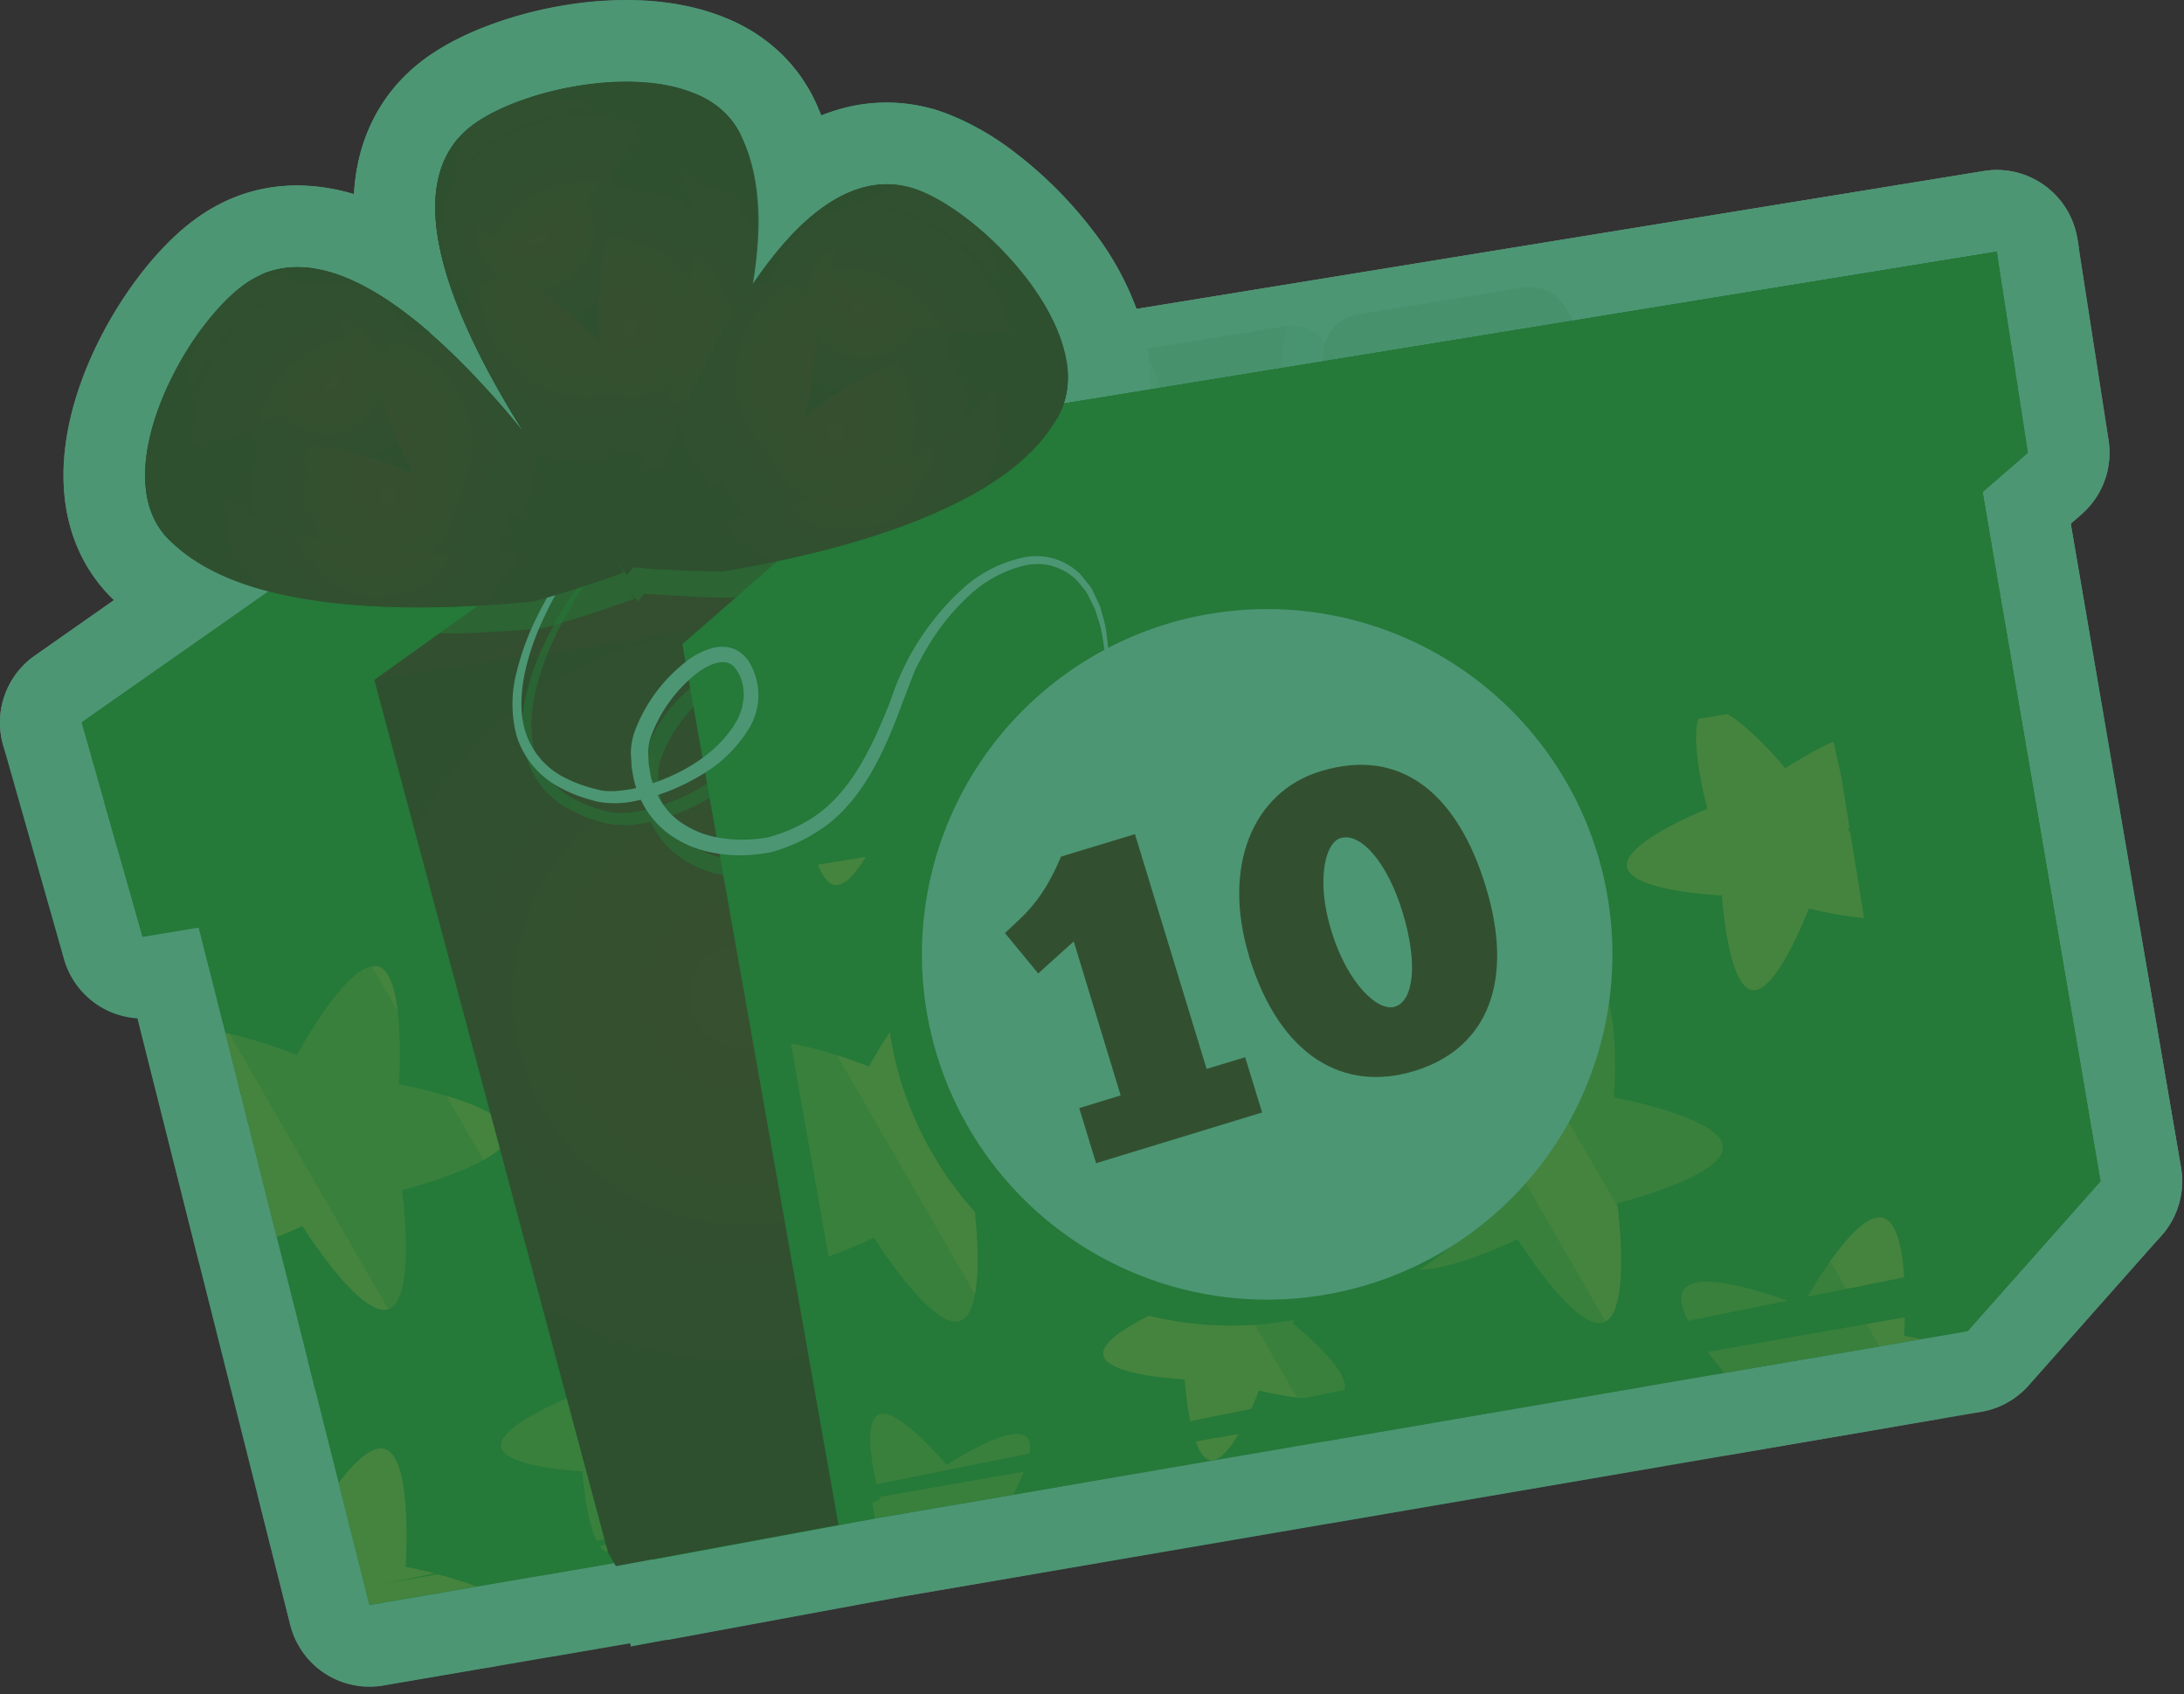 <svg viewBox="0 0 214 166" fill="none" xmlns="http://www.w3.org/2000/svg"><rect x="0" y="0" width="214" height="166" fill="#333333" stroke="none"/><path d="M58.93.09c3.4-.24 7.24-.03 10.83 1.17a20.12 20.12 0 0 1 2 .77 16.33 16.33 0 0 1 7.6 6.89l.19.32.03.07c.34.65.63 1.32.9 1.99 1.73-.7 3.58-1.15 5.56-1.24h.17l.24-.01c1.6-.05 3.27.14 5 .63l.04.01c3.01.87 5.94 2.67 8.35 4.55a40.37 40.37 0 0 1 7.13 7.19 30.03 30.03 0 0 1 4.41 7.83l82.98-13.5.4-.05a7.96 7.96 0 0 1 3.82.5l.17.07a7.98 7.98 0 0 1 1.82 1.07l.05.04.17.15.13.1a9.11 9.11 0 0 1 1.06 1.14l.08.1.18.25.03.04.18.27.04.06c.39.65.7 1.37.9 2.14l.03.14.06.23.08.4c.07.33.12.66.14.98l2.9 18.75a8 8 0 0 1-2.66 7.27l-1.03.9 10.8 63.07a8 8 0 0 1 .05 2.28l-.01.12-.05.3a8 8 0 0 1-1.96 4.05l-.42.46-.04.04-12.5 14.12a8 8 0 0 1-4.3 2.5l-.02.01a7.3 7.3 0 0 1-.42.08l-8.2 1.4-.33.07-16.17 2.76-.06.01-38.35 6.58-.4.06-43.2 7.4-.14.03-21.82 4.04v-.03l-3.56.66-.06-.32-7.3 1.26-.24.03-5.82 1-.58.1-10.26 1.76a8 8 0 0 1-9.1-5.93l-14.13-56.05a6.02 6.02 0 0 1-.03-.13l-.2-.81a8.38 8.38 0 0 1-.06-.22l-.56-2.23a8 8 0 0 1-7.2-5.8l-5.97-21c0-.03 0-.06-.02-.09l-.05-.18a8.18 8.18 0 0 1-.07-.31l-.04-.23-.02-.1a8.02 8.02 0 0 1-.03-.2l-.01-.1a7.97 7.97 0 0 1-.06-.97v-.32l.01-.14.02-.18v-.12l.03-.22.01-.1a7.98 7.98 0 0 1 .16-.84l.03-.1.06-.23.02-.08.06-.17a8.07 8.07 0 0 1 .09-.26l.06-.16.02-.05.06-.15.05-.12c.13-.29.27-.57.44-.85l.05-.08.12-.2.07-.1.1-.14a7.6 7.6 0 0 1 .2-.28l.07-.08.13-.17.09-.1a8.03 8.03 0 0 1 .57-.6l.11-.1c.25-.22.5-.43.78-.62l7.76-5.44-.3-.3-.1-.09c-3.46-3.54-4.55-7.97-4.55-11.84 0-.57.02-1.13.07-1.68.24-3.2 1.14-6.29 2.25-8.97a40.2 40.2 0 0 1 5.04-8.8c1.84-2.44 4.22-4.94 6.92-6.55l.07-.04a18.54 18.54 0 0 1 3.37-1.55c2.19-.72 4.36-.92 6.46-.76 1.49.1 2.93.39 4.29.8a17.67 17.67 0 0 1 1.75-7.07 16.5 16.5 0 0 1 4.16-5.39c2.38-2.04 5.5-3.5 8.4-4.48a40.23 40.23 0 0 1 9.93-2Z" fill="#006A39" style="mix-blend-mode:screen"/><g opacity=".3"><path d="M192.4 36.36a4 4 0 0 1 4.45 3.3l12.91 75.4a4 4 0 0 1-.95 3.33l-13.03 14.7a4 4 0 0 1-2.32 1.3l-156.58 26.82a4 4 0 0 1-4.56-2.97l-18.62-73.92a4 4 0 0 1 1.44-4.15l19.42-14.93.2-.14a4 4 0 0 1 1.53-.63l155.9-28.08.2-.03Z" fill="#7C9E38" stroke="#fff" stroke-width="8" stroke-linejoin="round"/><mask id="a" maskUnits="userSpaceOnUse" x="8.583" y="33.355" width="206" height="132" fill="#000"><path fill="#fff" d="M8.58 33.35h206v132h-206z"/><path d="M181.07 81.32s6.96 5.56 5.9 7.74c-1.1 2.17-9.73-.05-9.73-.05s-3.14 8.35-5.55 8c-2.4-.36-2.97-9.27-2.97-9.27s-8.91-.4-9.3-2.8c-.4-2.41 7.88-5.7 7.88-5.7s-2.36-8.6-.2-9.72c2.15-1.13 7.84 5.75 7.84 5.75s7.44-4.92 9.18-3.22c1.74 1.7-3.03 9.24-3.03 9.24l-.02.03Zm4.35-29.38s-9.3 3.68-8.85 6.38c.44 2.7 10.44 3.14 10.44 3.14s.63 9.98 3.33 10.4c2.7.4 6.2-8.98 6.2-8.98s.1 0 .22.07l-2.66-15.55-.13.09s-3.89-4.67-6.73-6.14l-2.74.5c-1.13 2.66.9 10.11.9 10.11l.02-.02Zm-111.26 71.68c1.8 2.32 11.48-2.34 11.48-2.34s5.7 9.12 8.45 8.13c2.77-1 1.32-11.65 1.32-11.65s10.44-2.6 10.36-5.5c-.1-2.93-10.67-4.86-10.67-4.86s.77-10.73-2.05-11.54c-2.8-.82-7.91 8.64-7.91 8.64s-9.96-4.04-11.61-1.61c-1.65 2.42 5.77 10.2 5.77 10.2s-6.92 8.23-5.12 10.55l-.02-.02Zm57.93-27.97c1.09-2.18-5.9-7.74-5.9-7.74s4.77-7.56 3.03-9.25c-1.73-1.7-9.18 3.22-9.18 3.22s-5.7-6.86-7.85-5.75c-2.15 1.13.23 9.73.23 9.73s-8.28 3.28-7.89 5.69c.4 2.4 9.33 2.8 9.33 2.8s.57 8.91 2.98 9.27c2.4.35 5.54-8 5.54-8s8.64 2.2 9.73.05l-.02-.02Zm-2.87 26.13c-1.48-1.47-7.84 2.74-7.84 2.74s-4.88-5.88-6.72-4.92c-1.84.97.19 8.3.19 8.3s-7.1 2.83-6.74 4.86c.34 2.05 7.97 2.39 7.97 2.39s.48 7.61 2.53 7.93c2.06.31 4.75-6.84 4.75-6.84s7.39 1.88 8.33.02c.92-1.87-5.04-6.61-5.04-6.61s4.08-6.45 2.6-7.91l-.03.04Zm-28.62 19.02c-1.48-1.47-7.84 2.74-7.84 2.74s-4.88-5.88-6.72-4.92c-1.84.96.19 8.3.19 8.3s-3.04 1.22-5.04 2.62l18.1-3.1c1.04-2 2.23-4.76 1.31-5.66v.02Zm-75.42-47.08c2.05.32 4.75-6.84 4.75-6.84s7.38 1.88 8.32.02c.92-1.86-5.04-6.61-5.04-6.61s4.08-6.44 2.6-7.9c-1.05-1.03-4.5.75-6.47 1.88l-11.76 9.03.48 1.9c2.18.47 4.59.57 4.59.57s.48 7.62 2.53 7.93v.02Zm107.06-32.51s-5.86 8.1-4.04 10.13c1.82 2.03 10.5-2.95 10.5-2.95s5.9 8.1 8.39 6.98c2.49-1.1.44-10.9.44-10.9s9.52-3.1 9.22-5.81c-.27-2.72-10.23-3.79-10.23-3.79s0-3.2-.5-6.09l-7.6 1.36c-.8 1.49-1.35 2.7-1.35 2.7s-3-.96-5.86-1.4l-5.1.92c-.84 2.53 6.13 8.85 6.13 8.85Zm-95.22 33.5c-2.82-.82-7.93 8.64-7.93 8.64s-3.74-1.51-7-2.14l5.03 20c1.47-.58 2.51-1.08 2.51-1.08s5.7 9.12 8.46 8.13c2.76-1 1.31-11.65 1.31-11.65s10.44-2.6 10.36-5.52c-.1-2.93-10.67-4.86-10.67-4.86s.77-10.73-2.05-11.55l-.02.03Zm149.55 36.17s.77-10.73-2.05-11.55c-2.83-.81-7.93 8.64-7.93 8.64s-9.96-4.04-11.61-1.61c-1.11 1.63 1.88 5.67 3.97 8.16l19.27-3.3c-1-.24-1.65-.36-1.65-.36v.02Zm-139.82 24.58a46 46 0 0 0-7.01-1.94s.77-10.74-2.05-11.55c-1.28-.38-3 1.34-4.5 3.32l3.01 11.95 10.57-1.82-.02.04Zm155.9-58.18c-2.59-.96-9.22-3.16-10.54-1.21-1.65 2.42 5.78 10.2 5.78 10.2s-6.93 8.23-5.13 10.55c1.8 2.32 11.49-2.34 11.49-2.34s.44.73 1.15 1.73l.42-.46-3.16-18.45v-.02Zm-148.58.3s.48 7.6 2.53 7.92c2.05.31 4.73-6.84 4.73-6.84s7.39 1.88 8.33.02c.92-1.86-5.04-6.61-5.04-6.61s4.08-6.44 2.59-7.9c-1.49-1.45-7.85 2.73-7.85 2.73s-4.87-5.88-6.71-4.91c-1.84.96.19 8.3.19 8.3s-7.1 2.83-6.74 4.88c.33 2.05 7.97 2.38 7.97 2.38v.02Zm23.33-28.63s-8.29 3.29-7.89 5.7c.4 2.4 9.31 2.8 9.31 2.8s.57 8.9 2.97 9.26c2.4.36 5.55-7.99 5.55-7.99s8.64 2.2 9.73.04c1.08-2.17-5.9-7.74-5.9-7.74s4.77-7.55 3.03-9.25c-1.74-1.69-9.19 3.23-9.19 3.23s-2.23-2.7-4.43-4.44l-4.29.78c-.2 2.9 1.09 7.63 1.09 7.63l.02-.02Zm-7.2 61.83c-1.48-1.45-7.84 2.74-7.84 2.74s-4.88-5.88-6.72-4.92c-1.84.96.19 8.3.19 8.3s-7.1 2.8-6.74 4.86c.34 2.05 7.97 2.4 7.97 2.4s.48 7.62 2.53 7.93c2.05.32 4.75-6.84 4.75-6.84s7.39 1.89 8.33.02c.92-1.86-5.04-6.6-5.04-6.6s4.08-6.45 2.6-7.92l-.03.03Zm78.5-9.36s5.7 9.12 8.45 8.14c2.76-.98 1.32-11.65 1.32-11.65s10.44-2.6 10.36-5.52c-.1-2.94-10.67-4.86-10.67-4.86s.77-10.73-2.05-11.55c-2.83-.81-7.91 8.64-7.91 8.64s-9.96-4.04-11.61-1.6c-1.66 2.42 5.77 10.2 5.77 10.2s-6.92 8.22-5.13 10.55c1.8 2.32 11.5-2.35 11.5-2.35h-.03Z"/></mask><path d="M181.07 81.32s6.96 5.56 5.9 7.74c-1.1 2.17-9.73-.05-9.73-.05s-3.14 8.35-5.55 8c-2.4-.36-2.97-9.27-2.97-9.27s-8.91-.4-9.3-2.8c-.4-2.41 7.88-5.7 7.88-5.7s-2.36-8.6-.2-9.72c2.15-1.13 7.84 5.75 7.84 5.75s7.44-4.92 9.18-3.22c1.74 1.7-3.03 9.24-3.03 9.24l-.02.03Zm4.35-29.38s-9.3 3.68-8.85 6.38c.44 2.7 10.44 3.14 10.44 3.14s.63 9.98 3.33 10.4c2.7.4 6.2-8.98 6.2-8.98s.1 0 .22.07l-2.66-15.55-.13.09s-3.89-4.67-6.73-6.14l-2.74.5c-1.13 2.66.9 10.11.9 10.11l.02-.02Zm-111.26 71.68c1.8 2.32 11.48-2.34 11.48-2.34s5.7 9.12 8.45 8.13c2.77-1 1.32-11.65 1.32-11.65s10.44-2.6 10.36-5.5c-.1-2.93-10.67-4.86-10.67-4.86s.77-10.73-2.05-11.54c-2.8-.82-7.91 8.64-7.91 8.64s-9.96-4.04-11.61-1.61c-1.65 2.42 5.77 10.2 5.77 10.2s-6.92 8.23-5.12 10.55l-.02-.02Zm57.93-27.97c1.09-2.18-5.9-7.74-5.9-7.74s4.77-7.56 3.03-9.25c-1.73-1.7-9.18 3.22-9.18 3.22s-5.7-6.86-7.85-5.75c-2.15 1.13.23 9.73.23 9.73s-8.28 3.28-7.89 5.69c.4 2.4 9.33 2.8 9.33 2.8s.57 8.91 2.98 9.27c2.4.35 5.54-8 5.54-8s8.64 2.2 9.73.05l-.02-.02Zm-2.87 26.13c-1.48-1.47-7.84 2.74-7.84 2.74s-4.88-5.88-6.72-4.92c-1.84.97.19 8.3.19 8.3s-7.1 2.83-6.74 4.86c.34 2.05 7.97 2.39 7.97 2.39s.48 7.61 2.53 7.93c2.06.31 4.75-6.84 4.75-6.84s7.39 1.88 8.33.02c.92-1.87-5.04-6.61-5.04-6.61s4.08-6.45 2.6-7.91l-.03.04Zm-28.62 19.02c-1.48-1.47-7.84 2.74-7.84 2.74s-4.88-5.88-6.72-4.92c-1.84.96.19 8.3.19 8.3s-3.04 1.22-5.04 2.62l18.1-3.1c1.04-2 2.23-4.76 1.31-5.66v.02Zm-75.42-47.08c2.05.32 4.75-6.84 4.75-6.84s7.38 1.88 8.32.02c.92-1.86-5.04-6.61-5.04-6.61s4.08-6.44 2.6-7.9c-1.05-1.03-4.5.75-6.47 1.88l-11.76 9.03.48 1.9c2.18.47 4.59.57 4.59.57s.48 7.62 2.53 7.93v.02Zm107.06-32.51s-5.86 8.1-4.04 10.13c1.82 2.03 10.5-2.95 10.5-2.95s5.9 8.1 8.39 6.98c2.49-1.1.44-10.9.44-10.9s9.52-3.1 9.22-5.81c-.27-2.72-10.23-3.79-10.23-3.79s0-3.2-.5-6.09l-7.6 1.36c-.8 1.49-1.35 2.7-1.35 2.7s-3-.96-5.86-1.4l-5.1.92c-.84 2.53 6.13 8.85 6.13 8.85Zm-95.22 33.5c-2.82-.82-7.93 8.64-7.93 8.64s-3.74-1.51-7-2.14l5.03 20c1.47-.58 2.51-1.08 2.51-1.08s5.7 9.12 8.46 8.13c2.76-1 1.31-11.65 1.31-11.65s10.44-2.6 10.36-5.52c-.1-2.93-10.67-4.86-10.67-4.86s.77-10.73-2.05-11.55l-.02.03Zm149.55 36.17s.77-10.73-2.05-11.55c-2.83-.81-7.93 8.64-7.93 8.64s-9.96-4.04-11.61-1.61c-1.11 1.63 1.88 5.67 3.97 8.16l19.27-3.3c-1-.24-1.65-.36-1.65-.36v.02Zm-139.82 24.58a46 46 0 0 0-7.01-1.94s.77-10.74-2.05-11.55c-1.28-.38-3 1.34-4.5 3.32l3.01 11.95 10.57-1.82-.02.04Zm155.9-58.18c-2.59-.96-9.22-3.16-10.54-1.21-1.65 2.42 5.78 10.2 5.78 10.2s-6.93 8.23-5.13 10.55c1.8 2.32 11.49-2.34 11.49-2.34s.44.73 1.15 1.73l.42-.46-3.16-18.45v-.02Zm-148.58.3s.48 7.6 2.53 7.92c2.05.31 4.73-6.84 4.73-6.84s7.39 1.88 8.33.02c.92-1.86-5.04-6.61-5.04-6.61s4.08-6.44 2.59-7.9c-1.49-1.45-7.85 2.73-7.85 2.73s-4.87-5.88-6.71-4.91c-1.84.96.19 8.3.19 8.3s-7.1 2.83-6.74 4.88c.33 2.05 7.97 2.38 7.97 2.38v.02Zm23.33-28.63s-8.29 3.29-7.89 5.7c.4 2.4 9.31 2.8 9.31 2.8s.57 8.9 2.97 9.26c2.4.36 5.55-7.99 5.55-7.99s8.64 2.2 9.73.04c1.08-2.17-5.9-7.74-5.9-7.74s4.77-7.55 3.03-9.25c-1.74-1.69-9.19 3.23-9.19 3.23s-2.23-2.7-4.43-4.44l-4.29.78c-.2 2.9 1.09 7.63 1.09 7.63l.02-.02Zm-7.2 61.83c-1.48-1.45-7.84 2.74-7.84 2.74s-4.88-5.88-6.72-4.92c-1.84.96.19 8.3.19 8.3s-7.1 2.8-6.74 4.86c.34 2.05 7.97 2.4 7.97 2.4s.48 7.62 2.53 7.93c2.05.32 4.75-6.84 4.75-6.84s7.39 1.89 8.33.02c.92-1.86-5.04-6.6-5.04-6.6s4.08-6.45 2.6-7.92l-.03.03Zm78.5-9.36s5.7 9.12 8.45 8.14c2.76-.98 1.32-11.65 1.32-11.65s10.44-2.6 10.36-5.52c-.1-2.94-10.67-4.86-10.67-4.86s.77-10.73-2.05-11.55c-2.83-.81-7.91 8.64-7.91 8.64s-9.96-4.04-11.61-1.6c-1.66 2.42 5.77 10.2 5.77 10.2s-6.92 8.22-5.13 10.55c1.8 2.32 11.5-2.35 11.5-2.35h-.03Z" fill="#E8C34B"/><path d="M181.07 81.32s6.96 5.56 5.9 7.74c-1.1 2.17-9.73-.05-9.73-.05s-3.14 8.35-5.55 8c-2.4-.36-2.97-9.27-2.97-9.27s-8.91-.4-9.3-2.8c-.4-2.41 7.88-5.7 7.88-5.7s-2.36-8.6-.2-9.72c2.15-1.13 7.84 5.75 7.84 5.75s7.44-4.92 9.18-3.22c1.74 1.7-3.03 9.24-3.03 9.24l-.02.03Zm4.35-29.38s-9.3 3.68-8.85 6.38c.44 2.7 10.44 3.14 10.44 3.14s.63 9.98 3.33 10.4c2.7.4 6.2-8.98 6.2-8.98s.1 0 .22.07l-2.66-15.55-.13.09s-3.89-4.67-6.73-6.14l-2.74.5c-1.13 2.66.9 10.11.9 10.11l.02-.02Zm-111.26 71.68c1.8 2.32 11.48-2.34 11.48-2.34s5.7 9.12 8.45 8.13c2.77-1 1.32-11.65 1.32-11.65s10.44-2.6 10.36-5.5c-.1-2.93-10.67-4.86-10.67-4.86s.77-10.73-2.05-11.54c-2.8-.82-7.91 8.64-7.91 8.64s-9.96-4.04-11.61-1.61c-1.65 2.42 5.77 10.2 5.77 10.2s-6.92 8.23-5.12 10.55l-.02-.02Zm57.93-27.97c1.09-2.18-5.9-7.74-5.9-7.74s4.77-7.56 3.03-9.25c-1.73-1.7-9.18 3.22-9.18 3.22s-5.7-6.86-7.85-5.75c-2.15 1.13.23 9.73.23 9.73s-8.28 3.28-7.89 5.69c.4 2.4 9.33 2.8 9.33 2.8s.57 8.91 2.98 9.27c2.4.35 5.54-8 5.54-8s8.64 2.2 9.73.05l-.02-.02Zm-2.87 26.13c-1.48-1.47-7.84 2.74-7.84 2.74s-4.88-5.88-6.72-4.92c-1.84.97.19 8.3.19 8.3s-7.1 2.83-6.74 4.86c.34 2.05 7.97 2.39 7.97 2.39s.48 7.61 2.53 7.93c2.06.31 4.75-6.84 4.75-6.84s7.39 1.88 8.33.02c.92-1.87-5.04-6.61-5.04-6.61s4.08-6.45 2.6-7.91l-.03.04Zm-28.62 19.02c-1.48-1.47-7.84 2.74-7.84 2.74s-4.88-5.88-6.72-4.92c-1.84.96.19 8.3.19 8.3s-3.04 1.22-5.04 2.62l18.1-3.1c1.04-2 2.23-4.76 1.31-5.66v.02Zm-75.42-47.08c2.05.32 4.75-6.84 4.75-6.84s7.38 1.88 8.32.02c.92-1.86-5.04-6.61-5.04-6.61s4.08-6.44 2.6-7.9c-1.05-1.03-4.5.75-6.47 1.88l-11.76 9.03.48 1.9c2.18.47 4.59.57 4.59.57s.48 7.62 2.53 7.93v.02Zm107.06-32.51s-5.86 8.1-4.04 10.13c1.82 2.03 10.5-2.95 10.5-2.95s5.9 8.1 8.39 6.98c2.49-1.1.44-10.9.44-10.9s9.52-3.1 9.22-5.81c-.27-2.72-10.23-3.79-10.23-3.79s0-3.2-.5-6.09l-7.6 1.36c-.8 1.49-1.35 2.7-1.35 2.7s-3-.96-5.86-1.4l-5.1.92c-.84 2.53 6.13 8.85 6.13 8.85Zm-95.22 33.5c-2.82-.82-7.93 8.64-7.93 8.64s-3.74-1.51-7-2.14l5.03 20c1.47-.58 2.51-1.08 2.51-1.08s5.7 9.12 8.46 8.13c2.76-1 1.31-11.65 1.31-11.65s10.44-2.6 10.36-5.52c-.1-2.93-10.67-4.86-10.67-4.86s.77-10.73-2.05-11.55l-.02.03Zm149.55 36.17s.77-10.73-2.05-11.55c-2.83-.81-7.93 8.64-7.93 8.64s-9.96-4.04-11.61-1.61c-1.11 1.63 1.88 5.67 3.97 8.16l19.27-3.3c-1-.24-1.65-.36-1.65-.36v.02Zm-139.82 24.58a46 46 0 0 0-7.01-1.94s.77-10.74-2.05-11.55c-1.28-.38-3 1.34-4.5 3.32l3.01 11.95 10.57-1.82-.02.04Zm155.9-58.18c-2.59-.96-9.22-3.16-10.54-1.21-1.65 2.42 5.78 10.2 5.78 10.2s-6.93 8.23-5.13 10.55c1.8 2.32 11.49-2.34 11.49-2.34s.44.73 1.15 1.73l.42-.46-3.16-18.45v-.02Zm-148.58.3s.48 7.6 2.53 7.92c2.05.31 4.73-6.84 4.73-6.84s7.39 1.88 8.33.02c.92-1.86-5.04-6.61-5.04-6.61s4.08-6.44 2.59-7.9c-1.49-1.45-7.85 2.73-7.85 2.73s-4.87-5.88-6.71-4.91c-1.84.96.19 8.3.19 8.3s-7.1 2.83-6.74 4.88c.33 2.05 7.97 2.38 7.97 2.38v.02Zm23.33-28.63s-8.29 3.29-7.89 5.7c.4 2.4 9.31 2.8 9.31 2.8s.57 8.9 2.97 9.26c2.4.36 5.55-7.99 5.55-7.99s8.64 2.2 9.73.04c1.08-2.17-5.9-7.74-5.9-7.74s4.77-7.55 3.03-9.25c-1.74-1.69-9.19 3.23-9.19 3.23s-2.23-2.7-4.43-4.44l-4.29.78c-.2 2.9 1.09 7.63 1.09 7.63l.02-.02Zm-7.2 61.83c-1.48-1.45-7.84 2.74-7.84 2.74s-4.88-5.88-6.72-4.92c-1.84.96.19 8.3.19 8.3s-7.1 2.8-6.74 4.86c.34 2.05 7.97 2.4 7.97 2.4s.48 7.62 2.53 7.93c2.05.32 4.75-6.84 4.75-6.84s7.39 1.89 8.33.02c.92-1.86-5.04-6.6-5.04-6.6s4.08-6.45 2.6-7.92l-.03.03Zm78.5-9.36s5.7 9.12 8.45 8.14c2.76-.98 1.32-11.65 1.32-11.65s10.44-2.6 10.36-5.52c-.1-2.94-10.67-4.86-10.67-4.86s.77-10.73-2.05-11.55c-2.83-.81-7.91 8.64-7.91 8.64s-9.96-4.04-11.61-1.6c-1.66 2.42 5.77 10.2 5.77 10.2s-6.92 8.22-5.13 10.55c1.8 2.32 11.5-2.35 11.5-2.35h-.03Z" stroke="#fff" stroke-width="16" stroke-linejoin="round" mask="url(#a)"/><g style="mix-blend-mode:multiply"><path d="M192.4 36.36a4 4 0 0 1 4.45 3.3l12.91 75.4a4 4 0 0 1-.95 3.33l-13.03 14.7a4 4 0 0 1-6.9-1.76l-18.68-82.18a4 4 0 0 1 1.4-4l7.25-5.86.2-.15a4 4 0 0 1 1.6-.68l11.56-2.07.2-.03Z" fill="#7C9E38"/><path d="M192.4 36.36a4 4 0 0 1 4.45 3.3l12.91 75.4a4 4 0 0 1-.95 3.33l-13.03 14.7a4 4 0 0 1-6.9-1.76l-18.68-82.18a4 4 0 0 1 1.4-4l7.25-5.86.2-.15a4 4 0 0 1 1.6-.68l11.56-2.07.2-.03Z" stroke="#fff" stroke-width="8" stroke-linejoin="round"/></g><g style="mix-blend-mode:screen"><path d="M178.2 63.38a4 4 0 0 1 4.69 2.95l12.35 49.55 6.72-4.7a4 4 0 0 1 5.27 5.95l-12.32 13.69a4 4 0 0 1-2.29 1.26l-154.55 27.07a4 4 0 0 1-1.48-7.86l147.12-29.64-8.66-53.72a4 4 0 0 1 3.15-4.55Z" fill="#7C9E38"/><path d="M178.2 63.38a4 4 0 0 1 4.69 2.95l12.35 49.55 6.72-4.7a4 4 0 0 1 5.27 5.95l-12.32 13.69a4 4 0 0 1-2.29 1.26l-154.55 27.07a4 4 0 0 1-1.48-7.86l147.12-29.64-8.66-53.72a4 4 0 0 1 3.15-4.55Z" stroke="#fff" stroke-width="8" stroke-linejoin="round"/></g><g opacity=".4"><g style="mix-blend-mode:screen"><path d="M59.07 60.37a4 4 0 0 1 3.87 1.98l46.71 80.92a4 4 0 0 1-2.78 5.94l-21.47 3.69a4 4 0 0 1-4.14-1.95l-46.55-80.76a4 4 0 0 1 2.75-5.93l21.3-3.85.31-.04Z" fill="#7C9E38"/><path d="M59.07 60.37a4 4 0 0 1 3.87 1.98l46.71 80.92a4 4 0 0 1-2.78 5.94l-21.47 3.69a4 4 0 0 1-4.14-1.95l-46.55-80.76a4 4 0 0 1 2.75-5.93l21.3-3.85.31-.04Z" stroke="#fff" stroke-width="8" stroke-linejoin="round"/></g><g style="mix-blend-mode:screen"><path d="M23.83 73.5a4 4 0 0 1 5.73 1.3l43.19 74.8a4 4 0 0 1-2.8 5.93l-16.19 2.79a4 4 0 0 1-4.14-1.95l-31.3-54.31a4.01 4.01 0 0 1-.41-1.02l-4.2-16.72a4 4 0 0 1 1.43-4.15l8.52-6.55.17-.12Z" fill="#7C9E38"/><path d="M23.83 73.5a4 4 0 0 1 5.73 1.3l43.19 74.8a4 4 0 0 1-2.8 5.93l-16.19 2.79a4 4 0 0 1-4.14-1.95l-31.3-54.31a4.01 4.01 0 0 1-.41-1.02l-4.2-16.72a4 4 0 0 1 1.43-4.15l8.52-6.55.17-.12Z" stroke="#fff" stroke-width="8" stroke-linejoin="round"/></g><g style="mix-blend-mode:screen"><path d="M136.7 46.4a4 4 0 0 1 3.86 1.97l47.07 81.56a4 4 0 0 1-2.8 5.94l-16.16 2.76a4 4 0 0 1-4.14-1.95l-46.95-81.42a4 4 0 0 1 2.76-5.94l16.04-2.88.31-.05Z" fill="#7C9E38"/><path d="M136.7 46.4a4 4 0 0 1 3.86 1.97l47.07 81.56a4 4 0 0 1-2.8 5.94l-16.16 2.76a4 4 0 0 1-4.14-1.95l-46.95-81.42a4 4 0 0 1 2.76-5.94l16.04-2.88.31-.05Z" stroke="#fff" stroke-width="8" stroke-linejoin="round"/></g><g style="mix-blend-mode:screen"><path d="M113.66 50.55a4 4 0 0 1 3.86 1.98l46.97 81.35a4 4 0 0 1-2.79 5.94l-31.45 5.4a4 4 0 0 1-4.14-1.95l-46.76-81.13a4 4 0 0 1 2.76-5.94l31.24-5.6.3-.05Z" fill="#7C9E38"/><path d="M113.66 50.55a4 4 0 0 1 3.86 1.98l46.97 81.35a4 4 0 0 1-2.79 5.94l-31.45 5.4a4 4 0 0 1-4.14-1.95l-46.76-81.13a4 4 0 0 1 2.76-5.94l31.24-5.6.3-.05Z" stroke="#fff" stroke-width="8" stroke-linejoin="round"/></g></g><g style="mix-blend-mode:multiply"><path d="M192.4 36.36a4 4 0 0 1 4.45 3.3l1.97 11.42a4 4 0 0 1-1.33 3.7l-19.91 17.26a4 4 0 0 1-1.97.92l-154.53 25.6a4 4 0 0 1-4.53-2.96l-2.85-11.28a4 4 0 0 1 1.44-4.15l19.42-14.93.2-.14a4 4 0 0 1 1.53-.63l155.9-28.08.2-.03Z" fill="#7C9E38"/><path d="M192.4 36.36a4 4 0 0 1 4.45 3.3l1.97 11.42a4 4 0 0 1-1.33 3.7l-19.91 17.26a4 4 0 0 1-1.97.92l-154.53 25.6a4 4 0 0 1-4.53-2.96l-2.85-11.28a4 4 0 0 1 1.44-4.15l19.42-14.93.2-.14a4 4 0 0 1 1.53-.63l155.9-28.08.2-.03Z" stroke="#fff" stroke-width="8" stroke-linejoin="round"/></g><path d="M195.2 20.68a4 4 0 0 1 4.4 3.37l3.06 19.7a4 4 0 0 1-1.34 3.64l-23.97 20.78a4 4 0 0 1-1.97.92l-160.76 26.65a4 4 0 0 1-4.5-2.85l-5.97-21a4 4 0 0 1 1.56-4.37l28.97-20.32.19-.12a4 4 0 0 1 1.47-.55l158.67-25.82.2-.03Z" fill="#7C9E38" stroke="#fff" stroke-width="8" stroke-linejoin="round"/><g style="mix-blend-mode:multiply"><path d="M195.2 20.68a4 4 0 0 1 4.4 3.37l3.06 19.7a4 4 0 0 1-1.34 3.64l-23.97 20.78a4 4 0 0 1-1.75.88l-.2.04a4 4 0 0 1-4.8-3.17l-2.8-14.9-159.2 23.73a4 4 0 0 1-2.9-7.23l28.98-20.32.19-.12a4 4 0 0 1 1.47-.55l158.67-25.82.2-.03Z" fill="#7C9E38"/><path d="M195.2 20.68a4 4 0 0 1 4.4 3.37l3.06 19.7a4 4 0 0 1-1.34 3.64l-23.97 20.78a4 4 0 0 1-1.75.88l-.2.04a4 4 0 0 1-4.8-3.17l-2.8-14.9-159.2 23.73a4 4 0 0 1-2.9-7.23l28.98-20.32.19-.12a4 4 0 0 1 1.47-.55l158.67-25.82.2-.03Z" stroke="#fff" stroke-width="8" stroke-linejoin="round"/></g><g style="mix-blend-mode:screen"><path d="M195.2 20.68a4 4 0 0 1 4.36 3.15l.09.4a4 4 0 0 1-1.3 3.85l-24.7 21.44a4 4 0 0 1-2.04.94l-163.02 24.29a4 4 0 0 1-2.88-7.23l28.97-20.32.19-.12a4 4 0 0 1 1.47-.55l158.67-25.82.2-.03Z" fill="#7C9E38"/><path d="M195.2 20.68a4 4 0 0 1 4.36 3.15l.09.4a4 4 0 0 1-1.3 3.85l-24.7 21.44a4 4 0 0 1-2.04.94l-163.02 24.29a4 4 0 0 1-2.88-7.23l28.97-20.32.19-.12a4 4 0 0 1 1.47-.55l158.67-25.82.2-.03Z" stroke="#fff" stroke-width="8" stroke-linejoin="round"/></g><g style="mix-blend-mode:screen"><path d="M195 40.84a4 4 0 0 1 4.8 6.39l-23.27 19.14a4 4 0 0 1-1.87.85l-159.17 26.97a4 4 0 0 1-1.4-7.87l153.09-28.63.02-3.28a332.1 332.1 0 0 0-.03-6.39l-.02-.34a4 4 0 0 1 3.93-4.74h.21a4 4 0 0 1 3.57 2.62l3.29 6.83 16.84-11.55Z" fill="#7C9E38"/><path d="M195 40.84a4 4 0 0 1 4.8 6.39l-23.27 19.14a4 4 0 0 1-1.87.85l-159.17 26.97a4 4 0 0 1-1.4-7.87l153.09-28.63.02-3.28a332.1 332.1 0 0 0-.03-6.39l-.02-.34a4 4 0 0 1 3.93-4.74h.21a4 4 0 0 1 3.57 2.62l3.29 6.83 16.84-11.55Z" stroke="#fff" stroke-width="8" stroke-linejoin="round"/></g><g style="mix-blend-mode:screen" opacity=".5" fill="#7C9E38" stroke="#fff" stroke-width="8" stroke-linejoin="round"><path opacity=".4" d="M71.25 40.86a4 4 0 0 1 3.8 2l19.7 34.11a4 4 0 0 1-2.82 5.95l-21.53 3.58a4 4 0 0 1-4.12-1.95l-19.7-34.19a4 4 0 0 1 2.82-5.94l21.55-3.52.3-.04Zm-38.31 7.58a4 4 0 0 1 5.58 1.4l19.2 33.28a4 4 0 0 1-2.8 5.95l-16.24 2.68a4 4 0 0 1-4.12-1.95l-15.63-27.11a4 4 0 0 1 1.18-5.28l12.65-8.85.18-.12Zm93.37-16.54a4 4 0 0 1 3.8 2l19.63 33.97a4 4 0 0 1-2.81 5.95l-31.56 5.2a4 4 0 0 1-4.11-1.94l-19.63-34.06a4 4 0 0 1 2.83-5.95l31.55-5.12.3-.04Z"/><path opacity=".4" d="M149.27 28.16a4 4 0 0 1 4.1 1.95l19.57 33.91a4 4 0 0 1-2.81 5.95l-16.23 2.7a4 4 0 0 1-4.13-1.95l-19.56-33.98a4 4 0 0 1 2.83-5.94l16.23-2.64Z"/></g><g style="mix-blend-mode:multiply"><mask id="b" maskUnits="userSpaceOnUse" x="31.271" y="30.619" width="74" height="131" fill="#000"><path fill="#fff" d="M31.27 30.62h74v131h-74z"/><path d="m63.16 151.49-22.89-85.51 29.92-21.38 26.38-4.98-26.13 22.87 15.3 86.3-21.83 4.04"/></mask><path d="m63.16 151.49-22.89-85.51 29.92-21.38 26.38-4.98-26.13 22.87 15.3 86.3-21.83 4.04" fill="#7C9E38"/><path d="m40.27 65.98-4.65-6.5a8 8 0 0 0-3.08 8.57l7.73-2.07Zm29.92-21.38-1.48-7.86a8 8 0 0 0-3.17 1.35l4.65 6.5Zm26.38-4.98 5.27 6.02a8 8 0 0 0-6.75-13.88l1.48 7.86Zm-26.13 22.87-5.27-6.02a8 8 0 0 0-2.6 7.41l7.87-1.4Zm15.3 86.3 1.45 7.87a8 8 0 0 0 6.42-9.27l-7.88 1.4Zm-22.58 2.7 7.73-2.07-22.9-85.5-7.72 2.06-7.73 2.07 22.9 85.5 7.72-2.06Zm-22.89-85.51 4.65 6.5 29.92-21.37-4.65-6.51-4.65-6.51-29.92 21.38 4.65 6.51Zm29.92-21.38 1.48 7.86 26.39-4.98-1.49-7.86-1.48-7.86-26.38 4.98 1.48 7.86Zm26.38-4.98-5.27-6.02-26.13 22.87 5.27 6.02 5.27 6.02 26.13-22.87-5.27-6.02Zm-26.13 22.87-7.88 1.4 15.3 86.3 7.87-1.4 7.88-1.4-15.3-86.3-7.87 1.4Zm15.3 86.3-1.46-7.87-21.82 4.04 1.45 7.87 1.46 7.86 21.82-4.03-1.46-7.87Z" fill="#fff" mask="url(#b)"/></g><mask id="d" maskUnits="userSpaceOnUse" x="27.689" y="31.246" width="74" height="131" fill="#000"><path fill="#fff" d="M27.69 31.25h74v131h-74z"/><path d="m59.58 152.12-22.9-85.5 29.93-21.4 26.4-4.97-26.15 22.86 15.3 86.3-21.8 4.04"/></mask><path d="m59.58 152.12-22.9-85.5 29.93-21.4 26.4-4.97-26.15 22.86 15.3 86.3-21.8 4.04" fill="url(#c)"/><path d="m36.69 66.63-4.66-6.5a8 8 0 0 0-3.07 8.57l7.73-2.07Zm29.92-21.4-1.49-7.87a8 8 0 0 0-3.17 1.36l4.66 6.5Zm26.4-4.98 5.27 6.02a8 8 0 0 0-6.75-13.89l1.48 7.87Zm-26.15 22.86-5.27-6.02a8 8 0 0 0-2.6 7.42l7.87-1.4Zm15.3 86.3 1.45 7.87a8 8 0 0 0 6.42-9.26l-7.88 1.4Zm-22.58 2.7 7.72-2.06-22.88-85.5-7.73 2.08-7.73 2.07 22.89 85.48 7.73-2.06Zm-22.9-85.48 4.66 6.5 29.92-21.4-4.65-6.5-4.66-6.51-29.92 21.4 4.66 6.5Zm29.93-21.4 1.48 7.86 26.4-4.98-1.48-7.86-1.48-7.87-26.4 4.98 1.48 7.87Zm26.4-4.98-5.27-6.03-26.15 22.87 5.27 6.02 5.26 6.03 26.16-22.87-5.27-6.02Zm-26.15 22.86-7.88 1.4 15.3 86.3 7.87-1.4 7.88-1.39-15.3-86.3-7.87 1.4Zm15.3 86.3-1.47-7.86-21.8 4.04 1.46 7.86 1.46 7.87 21.8-4.04-1.46-7.86Z" fill="#fff" mask="url(#d)"/><g style="mix-blend-mode:screen" opacity=".5"><path d="M90.8 37.68a4 4 0 0 1 3.27 6.96l-23.05 20.17a4 4 0 0 1-2.05.94l-31.5 4.69a4 4 0 0 1-2.92-7.21l28.96-20.7.19-.12a4 4 0 0 1 1.49-.57l25.6-4.16Z" fill="#B91318"/><path d="M90.8 37.68a4 4 0 0 1 3.27 6.96l-23.05 20.17a4 4 0 0 1-2.05.94l-31.5 4.69a4 4 0 0 1-2.92-7.21l28.96-20.7.19-.12a4 4 0 0 1 1.49-.57l25.6-4.16Z" stroke="#fff" stroke-width="8" stroke-linejoin="round"/></g><g style="mix-blend-mode:multiply" opacity=".5"><path d="M105.07 35.34a4 4 0 0 1 4.64 3.94v.49c0 .33-.03.62-.04.7v-.04a15.61 15.61 0 0 1-.26 1.76v.04l-.04.17c-.03.15-.09.45-.2.79l-.02.04c-.2.57-.47 1.29-.87 2.03l-.1.18.04-.08-.13.25c-.3.51-.68 1.1-1.12 1.69l-.03.03-.02.03c-.33.44-.69.85-.9 1.1a2 2 0 0 1-.25.28l-.04.05a3.7 3.7 0 0 1-.11.13c-3.7 4.08-8.8 6.57-12.9 8.23a6.51 6.51 0 0 1-.47.18h-.03l-.02.01-1.22.47a72.37 72.37 0 0 1-6.87 2.18c-.48.13-1.1.3-1.72.45l-.55.14-.64.16-.06.01h-.03c-.02.02-.08.03-.15.05l-.05.01a128.36 128.36 0 0 1-8.32 1.69 4 4 0 0 1-.67.05c-2.44 0-4.85-.12-7.2-.27a4 4 0 0 1-2.55.63 4 4 0 0 1-.66.21c-2.37.83-4.78 1.61-7.26 2.28a4 4 0 0 1-.69.13c-2.79.26-5.5.43-8.12.51h-4.48a83.02 83.02 0 0 1-7.8-.47h-.05l-.04-.01-.33-.03a59.9 59.9 0 0 1-1.74-.22 39.56 39.56 0 0 1-8.27-2.13 4 4 0 0 1-.85-7l12.8-8.98.25-.16.27-.14.04-.02a4 4 0 0 1 1.14-.37l68.69-11.17Z" fill="#7C9E38"/><path d="M105.07 35.34a4 4 0 0 1 4.64 3.94v.49c0 .33-.03.62-.04.7v-.04a15.61 15.61 0 0 1-.26 1.76v.04l-.04.17c-.03.15-.09.45-.2.79l-.02.04c-.2.57-.47 1.29-.87 2.03l-.1.18.04-.08-.13.25c-.3.51-.68 1.1-1.12 1.69l-.03.03-.02.03c-.33.44-.69.85-.9 1.1a2 2 0 0 1-.25.28l-.04.05a3.7 3.7 0 0 1-.11.13c-3.7 4.08-8.8 6.57-12.9 8.23a6.51 6.51 0 0 1-.47.18h-.03l-.02.01-1.22.47a72.37 72.37 0 0 1-6.87 2.18c-.48.13-1.1.3-1.72.45l-.55.14-.64.16-.06.01h-.03c-.02.02-.08.03-.15.05l-.05.01a128.36 128.36 0 0 1-8.32 1.69 4 4 0 0 1-.67.05c-2.44 0-4.85-.12-7.2-.27a4 4 0 0 1-2.55.63 4 4 0 0 1-.66.21c-2.37.83-4.78 1.61-7.26 2.28a4 4 0 0 1-.69.13c-2.79.26-5.5.43-8.12.51h-4.48a83.02 83.02 0 0 1-7.8-.47h-.05l-.04-.01-.33-.03a59.9 59.9 0 0 1-1.74-.22 39.56 39.56 0 0 1-8.27-2.13 4 4 0 0 1-.85-7l12.8-8.98.25-.16.27-.14.04-.02a4 4 0 0 1 1.14-.37l68.69-11.17Z" stroke="#fff" stroke-width="8" stroke-linejoin="round"/></g><path opacity=".5" d="M60 49.51a4 4 0 0 1 3.72 5.47c-.13.35-.3.61-.33.68-.12.19-.24.35-.29.41l-.41.55c-.31.4-.74.96-1.26 1.7l-.02.03a37.59 37.59 0 0 0-3.7 6.35 21.94 21.94 0 0 0-1.42 4.28 8.01 8.01 0 0 0-.03 3.6l.06.19v.03a3.69 3.69 0 0 0 2.11 2.1 6 6 0 0 0 .4.19c.07-.84.25-1.75.57-2.63a19.56 19.56 0 0 1 6.42-8.71l.08-.06c1-.74 2.35-1.57 4.16-1.98l.15-.04c1-.19 2.21-.22 3.46.12l.26.08.3.1a7.1 7.1 0 0 1 3.07 2.26l.14.19.03.03a10.23 10.23 0 0 1 .47 10.87l-.01.01-.02.04a16.12 16.12 0 0 1-4.5 5c.61.02 1.27-.02 1.91-.12a10.7 10.7 0 0 0 3.65-1.78c2.25-1.75 3.85-4.9 5.52-9.14a29.38 29.38 0 0 1 8.6-12.94l.1-.07a16.63 16.63 0 0 1 7.48-3.55h.05a10.1 10.1 0 0 1 8.94 2.77c.31.32.56.63.7.8l.11.16.09.1.06.09c.63.71 1 1.45 1.22 1.96l.5 1.06.08.19a8.4 8.4 0 0 1 .38 1.17l.03.11.02.07c.42 1.31.6 2.88.68 3.69l.05.51.03.21a5 5 0 0 1 .01.22c.05 1.14 0 2.07-.02 2.58v.06c0 .3-.01.62-.05.91-.02.15-.05.46-.16.8-.04.15-.16.56-.43 1.01l-.02.03a4 4 0 0 1-7.47-1.6l3.99-.36-3.98.36v-.01l-.01-.05-.02-.17c0-.15-.03-.36-.05-.63-.04-.51-.1-1.23-.15-2.14l-.1-.66-.12-.76a6.2 6.2 0 0 0-.28-1.14l-.05-.13-.11-.36-.07-.22-.01-.04-.43-.84-.06-.12-.03-.03-.27-.33-.16-.2a1.32 1.32 0 0 0-.07-.09c-.13-.13-.6-.37-1.27-.24l-.06.02c-.9.16-2.02.72-3.35 1.8a18.4 18.4 0 0 0-3.3 3.95 26 26 0 0 0-1.29 2.35l-1.15 2.99c-1.56 4.15-3.77 9.66-8.28 13.3h-.02a20.06 20.06 0 0 1-7.45 3.67c-2.61.52-5.04.5-7.38.04h-.01a14.24 14.24 0 0 1-6.27-2.88l-.03-.02-.03-.03a12.1 12.1 0 0 1-1.85-1.88c-.98.06-2.12.03-3.33-.27h-.01a18.23 18.23 0 0 1-4.06-1.5 12.63 12.63 0 0 1-6.55-7.54 16.14 16.14 0 0 1-.14-8.29v-.03a29.75 29.75 0 0 1 2.2-6.12 40.47 40.47 0 0 1 4.86-7.69c.73-.94 1.43-1.68 1.7-1.97l.14-.16a19.82 19.82 0 0 1 .84-.79 4.5 4.5 0 0 1 1.24-.71 4 4 0 0 1 1.36-.24Z" fill="#7C9E38" stroke="#fff" stroke-width="8" stroke-linejoin="round" style="mix-blend-mode:multiply"/><path d="M58.35 47.43c.54-.09 1.98-.2 3.26.88l.25.24.22.23a4.02 4.02 0 0 1 .68 4.06 6 6 0 0 1-.62 1.1l-.42.54c-.3.4-.74.97-1.25 1.7l-.02.03a37.59 37.59 0 0 0-3.7 6.38 20.64 20.64 0 0 0-1.43 4.26 7.84 7.84 0 0 0-.04 3.57l.06.17.02.08c.23.7.84 1.45 1.77 1.94l.2.1.14.06c.12.07.25.12.39.18.07-.84.25-1.76.57-2.64a19.56 19.56 0 0 1 6.42-8.71l.08-.07c1-.73 2.36-1.56 4.17-1.98l.14-.03a7.47 7.47 0 0 1 3.72.2h.04l.08.03a7.08 7.08 0 0 1 3.08 2.12l.27.32.07.1a10.23 10.23 0 0 1 .47 10.87v.01l-.03.05a16.15 16.15 0 0 1-4.54 5.04c.63.02 1.3-.02 1.96-.12a10.7 10.7 0 0 0 3.64-1.78c2.27-1.77 3.86-4.93 5.52-9.14a29.38 29.38 0 0 1 8.6-12.94l.12-.1a16.87 16.87 0 0 1 7.44-3.52h.04a10.1 10.1 0 0 1 8.95 2.77c.3.3.53.6.68.78l.28.36c.64.72 1 1.46 1.23 1.96l.25.54.25.53.08.18c.17.42.28.8.34 1.02l.04.15c0 .05.02.09.03.12l.02.07v.01c.42 1.32.6 2.87.67 3.67l.06.52.03.25v.26a41.31 41.31 0 0 1-.06 3.47c-.02.15-.06.45-.16.8a4.16 4.16 0 0 1-.57 1.2 4 4 0 0 1-7.27-1.52l-.04-.33v-.06l-.02-.17-.05-.64c-.04-.5-.1-1.23-.15-2.13a29 29 0 0 1-.11-.66l-.12-.77a5.92 5.92 0 0 0-.35-1.33 11.82 11.82 0 0 1-.15-.5l-.01-.04-.43-.85-.05-.1-.04-.05-.27-.33-.17-.2-.06-.08-.01-.01c-.12-.12-.6-.37-1.3-.23h-.04a8.2 8.2 0 0 0-3.35 1.81 18.4 18.4 0 0 0-3.3 3.95 24 24 0 0 0-1.3 2.36l-1.13 2.96c-1.56 4.19-3.79 9.68-8.3 13.32l-.01.01a20.46 20.46 0 0 1-7.45 3.68c-2.62.52-5.04.5-7.38.05h-.02a14.46 14.46 0 0 1-6.27-2.89c-.74-.6-1.37-1.25-1.89-1.9-.97.06-2.13.03-3.34-.28h-.04a18.8 18.8 0 0 1-4.04-1.5 12.66 12.66 0 0 1-6.54-7.5 16.13 16.13 0 0 1-.14-8.33 29.75 29.75 0 0 1 2.16-6.07l.03-.05c1.65-3.4 3.5-5.99 4.9-7.72.71-.92 1.34-1.59 1.66-1.95l.15-.16.51-.5c.06-.06.21-.2.39-.34.06-.05.3-.25.65-.43.15-.08.6-.3 1.2-.4Z" fill="#fff" stroke="#fff" stroke-width="8" stroke-linejoin="round"/><g style="mix-blend-mode:multiply"><path d="M83.45 89.12a37.83 37.83 0 1 1 30.23 44.13 37.82 37.82 0 0 1-30.23-44.13Z" fill="#7C9E38"/><path d="M83.45 89.12a37.83 37.83 0 1 1 30.23 44.13 37.82 37.82 0 0 1-30.23-44.13Z" stroke="#fff" stroke-width="8" stroke-linejoin="round"/></g><path d="M87.07 86.1a37.8 37.8 0 0 1 44.13-30.22l.96.19a37.82 37.82 0 1 1-45.08 30.04Z" fill="#fff" stroke="#fff" stroke-width="8" stroke-linejoin="round"/><path d="M118.64 80.72a14.72 14.72 0 0 1 9.58-8.97l.47-.14c4.87-1.36 9.41-.64 13.14 2.12 3.67 2.72 6.08 7.06 7.58 12 1.55 5.02 1.8 9.94.2 14.15-1.66 4.38-5.14 7.45-9.88 8.89-4.36 1.33-8.9.97-12.84-1.59-3.85-2.5-6.64-6.78-8.34-12.36l-.06-.21c-1.44-4.9-1.44-9.77.15-13.9Z" fill="#A71318" stroke="#fff" stroke-width="8" stroke-linejoin="round"/><path d="M100.38 82.16a4 4 0 0 1 2.42-2.06l7.24-2.2a4 4 0 0 1 5 2.66l5.85 19.19a4 4 0 0 1 4.94 2.67l1.66 5.4a4 4 0 0 1-2.66 5l-16.26 4.98a4 4 0 0 1-5-2.66l-1.64-5.4-.06-.2a4 4 0 0 1 2.72-4.8l.23-.07-1.69-5.54a4 4 0 0 1-4.49-1.2l-3.22-3.93a4 4 0 0 1 .3-5.48c1.15-1.1 1.74-1.58 2.43-2.41.6-.74 1.31-1.81 2.14-3.75l.1-.2Z" fill="#A71318" stroke="#fff" stroke-width="8" stroke-linejoin="round"/><path d="M59.2 4.08c3.08-.22 6.35-.01 9.3.97 2.98 1 5.84 2.88 7.5 6.1 2.58 5.02 2.73 11.27 1.63 17.74-1.12 6.56-3.61 13.9-6.96 21.48a4 4 0 0 1-.51.85 120.58 120.58 0 0 1-5.55 7.59 4 4 0 0 1-6.22.08c-1.59-1.9-8.64-10.56-13.82-20.12-2.58-4.75-4.86-10.02-5.64-14.96-.78-4.96-.14-10.41 4.28-14.21 1.84-1.58 4.42-2.83 7.07-3.73a36.23 36.23 0 0 1 8.93-1.8Z" fill="url(#e)" stroke="#fff" stroke-width="8" stroke-linejoin="round"/><path d="M59.22 4.1c3.08-.21 6.35-.01 9.3.97 2.88.97 5.66 2.76 7.34 5.8l.16.3.02.05.15.33.04.06a4 4 0 0 1-6.6 4.35c-.65-.72-1.79-1.36-3.55-1.73a19.69 19.69 0 0 0-6.1-.17c-4.5.5-8.45 2.06-10.11 3.36l-.15.14c-1.86 1.6-2.52 4.73-.77 10.35 1.67 5.35 5.1 11.39 8.6 16.62a4 4 0 0 1-6.62 4.5c-3.77-5.46-8.14-12.6-10.5-19.43-2.24-6.48-3.32-14.72 2.8-19.98 1.83-1.58 4.41-2.83 7.07-3.73a36.23 36.23 0 0 1 8.92-1.8Z" fill="url(#f)" stroke="#fff" stroke-width="8" stroke-linejoin="round" style="mix-blend-mode:screen"/><g opacity=".7"><g style="mix-blend-mode:multiply"><path d="M68.42 5.3a4 4 0 0 1 1.67.37 12.29 12.29 0 0 1 5.91 5.43l.02.03c3.36 6.54 2.39 14.13 1.3 19.49a81.33 81.33 0 0 1-3.49 11.97 57.25 57.25 0 0 1-8.18 14.88 4 4 0 0 1-.5.56l-1.14 1a4 4 0 0 1-5.49-.16c-.62-.62-.88-1.32-.89-1.33a5.44 5.44 0 0 1-.36-1.18 36.5 36.5 0 0 1-.36-1.73 135.5 135.5 0 0 1-2.07-21.8c-.05-5.87.4-12.14 2.05-17.15 1.62-4.91 4.92-9.97 11.28-10.37h.25Z" fill="url(#g)" style="mix-blend-mode:multiply"/><path d="M68.42 5.3a4 4 0 0 1 1.67.37 12.29 12.29 0 0 1 5.91 5.43l.02.03c3.36 6.54 2.39 14.13 1.3 19.49a81.33 81.33 0 0 1-3.49 11.97 57.25 57.25 0 0 1-8.18 14.88 4 4 0 0 1-.5.56l-1.14 1a4 4 0 0 1-5.49-.16c-.62-.62-.88-1.32-.89-1.33a5.44 5.44 0 0 1-.36-1.18 36.5 36.5 0 0 1-.36-1.73 135.5 135.5 0 0 1-2.07-21.8c-.05-5.87.4-12.14 2.05-17.15 1.62-4.91 4.92-9.97 11.28-10.37h.25Z" stroke="#fff" stroke-width="8" stroke-linejoin="round"/></g><g style="mix-blend-mode:multiply"><path d="M59.96 9.72a4 4 0 0 1 5.07-.85 11.98 11.98 0 0 1 4.44 4.42l.21.4c2.61 5.07 2.74 11.4 1.6 17.97-1.17 6.65-3.73 14.08-7.15 21.76a4 4 0 0 1-7.62-1.15 134.87 134.87 0 0 1-1.67-20.73c.02-3.98.3-8.05 1-11.73.7-3.6 1.89-7.2 4-9.94l.12-.15Z" fill="url(#h)" style="mix-blend-mode:multiply"/><path d="M59.96 9.72a4 4 0 0 1 5.07-.85 11.98 11.98 0 0 1 4.44 4.42l.21.4c2.61 5.07 2.74 11.4 1.6 17.97-1.17 6.65-3.73 14.08-7.15 21.76a4 4 0 0 1-7.62-1.15 134.87 134.87 0 0 1-1.67-20.73c.02-3.98.3-8.05 1-11.73.7-3.6 1.89-7.2 4-9.94l.12-.15Z" stroke="#fff" stroke-width="8" stroke-linejoin="round"/></g></g><g style="mix-blend-mode:screen"><path d="M41.99 10.82a4 4 0 0 1 6.88 3.57c-.14.6-.32 1.74-.14 2.88a3.73 3.73 0 0 0 1.42 2.55c.07-.01.2-.04.39-.1a10.9 10.9 0 0 0 2.95-1.94c2.34-2 4.3-4.56 4.56-4.93a4 4 0 0 1 6.86 4.07c.06-.12-.13.34-.48 1.6-.3 1.1-.66 2.57-.97 4.24-.65 3.41-1.05 7.3-.65 10.43a4 4 0 0 1-6.91 3.21l-.05-.06-.2-.21a35.09 35.09 0 0 0-3.4-3.08c-1.03-.8-1.97-1.4-2.7-1.72l-.11-.05c-.14.22-.29.53-.42.94a4 4 0 0 1-7.48.26c-1.52-3.61-2.66-7.44-2.86-11.08-.2-3.69.58-7.52 3.31-10.58Z" fill="url(#i)" style="mix-blend-mode:screen"/><path d="M41.99 10.82a4 4 0 0 1 6.88 3.57c-.14.6-.32 1.74-.14 2.88a3.73 3.73 0 0 0 1.42 2.55c.07-.01.2-.04.39-.1a10.9 10.9 0 0 0 2.95-1.94c2.34-2 4.3-4.56 4.56-4.93a4 4 0 0 1 6.86 4.07c.06-.12-.13.34-.48 1.6-.3 1.1-.66 2.57-.97 4.24-.65 3.41-1.05 7.3-.65 10.43a4 4 0 0 1-6.91 3.21l-.05-.06-.2-.21a35.09 35.09 0 0 0-3.4-3.08c-1.03-.8-1.97-1.4-2.7-1.72l-.11-.05c-.14.22-.29.53-.42.94a4 4 0 0 1-7.48.26c-1.52-3.61-2.66-7.44-2.86-11.08-.2-3.69.58-7.52 3.31-10.58Z" stroke="#fff" stroke-width="8" stroke-linejoin="round"/></g><g style="mix-blend-mode:screen"><path d="M59.92 11.36a4 4 0 0 1 5.45 3.93 4.02 4.02 0 0 1-.29 1.3c-.22.55-.53.94-.56.99a4 4 0 0 1-6.78-4.19c0-.02.02-.04.03-.05v-.02l.01-.01a4 4 0 0 1 2.14-1.95Zm-1.95 1.63c-.03.06-.18.29-.32.63a4 4 0 0 0 6.53 4.31l-2.62-2.63-.24-.12-3.2-2.4-.15.2Z" fill="url(#j)" style="mix-blend-mode:screen"/><path d="M59.92 11.36a4 4 0 0 1 5.45 3.93 4.02 4.02 0 0 1-.29 1.3c-.22.55-.53.94-.56.99a4 4 0 0 1-6.78-4.19c0-.02.02-.04.03-.05v-.02l.01-.01a4 4 0 0 1 2.14-1.95Zm-1.95 1.63c-.03.06-.18.29-.32.63a4 4 0 0 0 6.53 4.31l-2.62-2.63-.24-.12-3.2-2.4-.15.2Z" stroke="#fff" stroke-width="8" stroke-linejoin="round"/></g><path d="M22.55 24c5-2.98 10.38-1.87 14.83.44 4.45 2.3 8.72 6.13 12.42 10.08 7.42 7.94 13.4 17.36 14.72 19.46a4 4 0 0 1-2.04 5.88 125 125 0 0 1-9.27 2.96 4 4 0 0 1-1.1.15c-8.1.74-15.7.77-22.16-.22-6.5-1-12.38-3.12-16.31-7.13-2.54-2.6-3.42-5.91-3.42-9.06 0-3.1.84-6.27 2.01-9.12a36.2 36.2 0 0 1 4.53-7.9c1.7-2.24 3.7-4.3 5.79-5.54Z" fill="url(#k)" stroke="#fff" stroke-width="8" stroke-linejoin="round"/><path d="M22.54 24c6.92-4.13 14.4-.5 19.84 3.67 5.75 4.4 11.14 10.8 15.12 16.1a4 4 0 0 1-6.35 4.85c-3.88-4.97-8.51-10.13-13.06-13.4-4.77-3.44-7.94-3.8-10.04-2.55l-.31.17c-1.76 1.22-4.43 4.42-6.3 8.46a19.7 19.7 0 0 0-1.76 5.84 6.88 6.88 0 0 0 .43 3.76l.17.33a4 4 0 0 1-6.33 4.67l-.31-.28c-2.54-2.6-3.42-5.91-3.42-9.05 0-3.1.84-6.28 2.01-9.13a36.2 36.2 0 0 1 4.53-7.9c1.7-2.23 3.7-4.29 5.78-5.53Z" fill="url(#l)" stroke="#fff" stroke-width="8" stroke-linejoin="round" style="mix-blend-mode:screen"/><g opacity=".7"><g style="mix-blend-mode:multiply"><path d="M24 38.9c5.27.02 11.36 1.57 16.92 3.47a136.13 136.13 0 0 1 20.02 8.85 38.06 38.06 0 0 1 2.12 1.26l.39.3c0 .01.56.45.96 1.2a4 4 0 0 1-1.51 5.35l-1.3.76a4 4 0 0 1-.7.32c-2.54.88-5.3 1.62-8.17 2.12l-.08.01c-2.78.5-5.67.84-8.5.9l-.01.01h-.02c-4.04.13-8.21.04-12.42-.47h-.01c-5.4-.67-12.93-2.13-18.06-7.39a12.1 12.1 0 0 1-3.31-7.38 4 4 0 0 1 .27-1.9c2.4-5.9 8.24-7.44 13.4-7.41Z" fill="url(#m)" style="mix-blend-mode:multiply"/><path d="M24 38.9c5.27.02 11.36 1.57 16.92 3.47a136.13 136.13 0 0 1 20.02 8.85 38.06 38.06 0 0 1 2.12 1.26l.39.3c0 .01.56.45.96 1.2a4 4 0 0 1-1.51 5.35l-1.3.76a4 4 0 0 1-.7.32c-2.54.88-5.3 1.62-8.17 2.12l-.08.01c-2.78.5-5.67.84-8.5.9l-.01.01h-.02c-4.04.13-8.21.04-12.42-.47h-.01c-5.4-.67-12.93-2.13-18.06-7.39a12.1 12.1 0 0 1-3.31-7.38 4 4 0 0 1 .27-1.9c2.4-5.9 8.24-7.44 13.4-7.41Z" stroke="#fff" stroke-width="8" stroke-linejoin="round"/></g><g style="mix-blend-mode:multiply"><path d="M17.54 39.86c3.26-1.14 7.05-1.13 10.7-.65a64.5 64.5 0 0 1 11.45 2.75 135.5 135.5 0 0 1 19.26 8.2 4 4 0 0 1-1.53 7.52c-8.36.82-16.2.9-22.85-.1-6.59-.98-12.55-3.1-16.53-7.17a11.63 11.63 0 0 1-3.1-6.01 4 4 0 0 1 2.6-4.54Z" fill="url(#n)" style="mix-blend-mode:multiply"/><path d="M17.54 39.86c3.26-1.14 7.05-1.13 10.7-.65a64.5 64.5 0 0 1 11.45 2.75 135.5 135.5 0 0 1 19.26 8.2 4 4 0 0 1-1.53 7.52c-8.36.82-16.2.9-22.85-.1-6.59-.98-12.55-3.1-16.53-7.17a11.63 11.63 0 0 1-3.1-6.01 4 4 0 0 1 2.6-4.54Z" stroke="#fff" stroke-width="8" stroke-linejoin="round"/></g></g><g style="mix-blend-mode:screen"><path d="M24.08 23.2c3.77-1.62 7.65-1.15 11.08.2 3.4 1.34 6.67 3.64 9.62 6.21a4 4 0 0 1-2.63 7.02c-.42 0-.75.04-.98.1v.14c.07.8.34 1.88.78 3.1a33 33 0 0 0 1.99 4.46l.03.06a4 4 0 0 1-5.23 5.55c-2.84-1.37-6.65-2.22-10.09-2.7a52.24 52.24 0 0 0-4.33-.4c-1.3-.07-1.8-.04-1.65-.06a4 4 0 0 1-1.7-7.79c.42-.13 3.47-1.18 6.1-2.76 1.34-.8 2.27-1.56 2.77-2.19.12-.15.18-.26.22-.33a3.75 3.75 0 0 0-1.98-2.16 8.4 8.4 0 0 0-2.83-.8 4 4 0 0 1-1.17-7.65Z" fill="url(#o)" style="mix-blend-mode:screen"/><path d="M24.08 23.2c3.77-1.62 7.65-1.15 11.08.2 3.4 1.34 6.67 3.64 9.62 6.21a4 4 0 0 1-2.63 7.02c-.42 0-.75.04-.98.1v.14c.07.8.34 1.88.78 3.1a33 33 0 0 0 1.99 4.46l.03.06a4 4 0 0 1-5.23 5.55c-2.84-1.37-6.65-2.22-10.09-2.7a52.24 52.24 0 0 0-4.33-.4c-1.3-.07-1.8-.04-1.65-.06a4 4 0 0 1-1.7-7.79c.42-.13 3.47-1.18 6.1-2.76 1.34-.8 2.27-1.56 2.77-2.19.12-.15.18-.26.22-.33a3.75 3.75 0 0 0-1.98-2.16 8.4 8.4 0 0 0-2.83-.8 4 4 0 0 1-1.17-7.65Z" stroke="#fff" stroke-width="8" stroke-linejoin="round"/></g><g style="mix-blend-mode:screen"><path d="M22.09 38.94h.19a4 4 0 0 1 .78 7.88c-.05.02-.5.14-1.06.14-.1 0-.66 0-1.32-.22a4 4 0 0 1-.46-7.37l.2-.1a4 4 0 0 1 1.58-.33h.09Zm-.09.02a3.17 3.17 0 0 0-.88.1l.97 3.88v.17l1.7 3.41a3.96 3.96 0 0 0 2.08-2.6 4 4 0 0 0-2.56-4.74c-.66-.23-1.22-.22-1.31-.22Z" fill="url(#p)" style="mix-blend-mode:screen"/><path d="M22.09 38.94h.19a4 4 0 0 1 .78 7.88c-.05.02-.5.14-1.06.14-.1 0-.66 0-1.32-.22a4 4 0 0 1-.46-7.37l.2-.1a4 4 0 0 1 1.58-.33h.09Zm-.09.02a3.17 3.17 0 0 0-.88.1l.97 3.88v.17l1.7 3.41a3.96 3.96 0 0 0 2.08-2.6 4 4 0 0 0-2.56-4.74c-.66-.23-1.22-.22-1.31-.22Z" stroke="#fff" stroke-width="8" stroke-linejoin="round"/></g><path d="M76.15 18.81c3.6-3.28 8.3-5.7 13.7-4.41l.52.13h.02a22.2 22.2 0 0 1 7 3.87c2.26 1.76 4.52 4 6.4 6.46a24.46 24.46 0 0 1 4.32 8.28c.81 3.04.83 6.46-.95 9.63-2.76 4.91-7.89 8.49-13.9 11.14-6.09 2.68-13.58 4.64-21.76 6.03a4 4 0 0 1-1.08.04c-3.14-.02-6.25-.19-9.31-.46a4 4 0 0 1-3.48-5.14c.71-2.38 4.04-13.03 9.15-22.62 2.55-4.77 5.68-9.57 9.37-12.95Z" fill="url(#q)" stroke="#fff" stroke-width="8" stroke-linejoin="round"/><path d="M72.15 23.24c4.16-5.44 10.44-10.88 18.2-8.69h.01c2.33.68 4.8 2.14 7 3.87 2.27 1.76 4.53 4 6.42 6.46a24.48 24.48 0 0 1 4.3 8.28c.82 3.04.84 6.46-.94 9.62l-.16.27.08-.12-.06.1a4 4 0 0 1-7.36-2.94c.24-.95.15-2.25-.51-3.93a19.65 19.65 0 0 0-3.23-5.19c-3-3.6-6.64-6.07-8.59-6.63-2.36-.66-5.33.51-9.05 5.07-3.54 4.35-6.68 10.54-9.12 16.34a4 4 0 0 1-7.4-3.04c2.46-6.15 6.01-13.73 10.4-19.47Z" fill="url(#r)" stroke="#fff" stroke-width="8" stroke-linejoin="round" style="mix-blend-mode:screen"/><g opacity=".7"><g style="mix-blend-mode:multiply"><path d="M92.83 29.31c4.84-1.32 10.65-1.4 14.51 3.23l.37.46.14.2a4 4 0 0 1 .62 1.6c.4 2.59.15 5.37-1.3 7.96-3.6 6.41-10.49 9.79-15.54 11.84h-.01a82.43 82.43 0 0 1-11.9 3.68h.01a58.18 58.18 0 0 1-8.08 1.28c-.15.03-.3.06-.46.07-2.84.22-5.7.25-8.42.04a4 4 0 0 1-.75-.12l-1.46-.4a4 4 0 0 1-2.84-4.81c.2-.8.62-1.37.62-1.38a5.53 5.53 0 0 1 .77-.91c.32-.34.74-.77 1.24-1.25a136.21 136.21 0 0 1 17.04-13.74c4.88-3.28 10.36-6.36 15.44-7.75Z" fill="url(#s)" style="mix-blend-mode:multiply"/><path d="M92.83 29.31c4.84-1.32 10.65-1.4 14.51 3.23l.37.46.14.2a4 4 0 0 1 .62 1.6c.4 2.59.15 5.37-1.3 7.96-3.6 6.41-10.49 9.79-15.54 11.84h-.01a82.43 82.43 0 0 1-11.9 3.68h.01a58.18 58.18 0 0 1-8.08 1.28c-.15.03-.3.06-.46.07-2.84.22-5.7.25-8.42.04a4 4 0 0 1-.75-.12l-1.46-.4a4 4 0 0 1-2.84-4.81c.2-.8.62-1.37.62-1.38a5.53 5.53 0 0 1 .77-.91c.32-.34.74-.77 1.24-1.25a136.21 136.21 0 0 1 17.04-13.74c4.88-3.28 10.36-6.36 15.44-7.75Z" stroke="#fff" stroke-width="8" stroke-linejoin="round"/></g><g style="mix-blend-mode:multiply"><path d="m98.66 28.54.65.04.19.02a4 4 0 0 1 3.51 3.75c.12 2.18-.26 4.41-1.44 6.53l-.01.03c-2.8 4.95-8.01 8.54-14.12 11.2-6.18 2.7-13.8 4.67-22.1 6.05a4 4 0 0 1-3.36-6.9c3.6-3.29 9.8-8.54 16.48-12.9a64.9 64.9 0 0 1 10.34-5.64c3.19-1.32 6.6-2.27 9.86-2.18Z" fill="url(#t)" style="mix-blend-mode:multiply"/><path d="m98.66 28.54.65.04.19.02a4 4 0 0 1 3.51 3.75c.12 2.18-.26 4.41-1.44 6.53l-.01.03c-2.8 4.95-8.01 8.54-14.12 11.2-6.18 2.7-13.8 4.67-22.1 6.05a4 4 0 0 1-3.36-6.9c3.6-3.29 9.8-8.54 16.48-12.9a64.9 64.9 0 0 1 10.34-5.64c3.19-1.32 6.6-2.27 9.86-2.18Z" stroke="#fff" stroke-width="8" stroke-linejoin="round"/></g></g><g style="mix-blend-mode:screen"><path d="M78.01 17.29c2.97-2.2 6.6-3.66 10.65-3.08a4 4 0 0 1 .8 7.72c-.56.2-1.6.68-2.46 1.46a3.76 3.76 0 0 0-1.35 2.6c.05.06.15.15.3.27.64.47 1.74.97 3.24 1.4 2.95.84 6.16 1.06 6.62 1.08a4 4 0 0 1 .36 7.97c.15-.02-.34.07-1.58.47-1.09.35-2.51.87-4.07 1.53-3.2 1.34-6.66 3.15-9.04 5.21a4 4 0 0 1-6.56-3.68l.06-.32.02-.07a22.66 22.66 0 0 0 .3-1.4c.17-.93.37-2.17.47-3.43.11-1.3.1-2.42-.05-3.2l-.03-.13c-.19 0-.43.04-.73.1a4 4 0 0 1-5.29-3.78v-.02a4 4 0 0 1 .87-2.49c2.14-3.15 4.62-6.1 7.47-8.21Z" fill="url(#u)" style="mix-blend-mode:screen"/><path d="M78.01 17.29c2.97-2.2 6.6-3.66 10.65-3.08a4 4 0 0 1 .8 7.72c-.56.2-1.6.68-2.46 1.46a3.76 3.76 0 0 0-1.35 2.6c.05.06.15.15.3.27.64.47 1.74.97 3.24 1.4 2.95.84 6.16 1.06 6.62 1.08a4 4 0 0 1 .36 7.97c.15-.02-.34.07-1.58.47-1.09.35-2.51.87-4.07 1.53-3.2 1.34-6.66 3.15-9.04 5.21a4 4 0 0 1-6.56-3.68l.06-.32.02-.07a22.66 22.66 0 0 0 .3-1.4c.17-.93.37-2.17.47-3.43.11-1.3.1-2.42-.05-3.2l-.03-.13c-.19 0-.43.04-.73.1a4 4 0 0 1-5.29-3.78v-.02a4 4 0 0 1 .87-2.49c2.14-3.15 4.62-6.1 7.47-8.21Z" stroke="#fff" stroke-width="8" stroke-linejoin="round"/></g><g style="mix-blend-mode:screen"><path d="M95.79 28.71v8h-.1a4 4 0 1 1 0-8h.1Z" fill="url(#v)" style="mix-blend-mode:screen"/><path d="M95.79 28.71v8h-.1a4 4 0 1 1 0-8h.1Z" stroke="#fff" stroke-width="8" stroke-linejoin="round"/></g><path d="m17.58 83.34 18.62 73.92 156.58-26.82 13.04-14.7-12.91-75.41-155.91 28.08-19.42 14.93Z" fill="#7C9E38"/><path d="M181.07 81.32s6.96 5.56 5.9 7.74c-1.1 2.17-9.73-.05-9.73-.05s-3.14 8.35-5.55 8c-2.4-.36-2.97-9.27-2.97-9.27s-8.91-.4-9.3-2.8c-.4-2.41 7.88-5.7 7.88-5.7s-2.36-8.6-.2-9.72c2.15-1.13 7.84 5.75 7.84 5.75s7.44-4.92 9.18-3.22c1.74 1.7-3.03 9.24-3.03 9.24l-.02.03Zm4.35-29.38s-9.3 3.68-8.85 6.38c.44 2.7 10.44 3.14 10.44 3.14s.63 9.98 3.33 10.4c2.7.4 6.2-8.98 6.2-8.98s.1 0 .22.07l-2.66-15.55-.13.09s-3.89-4.67-6.73-6.14l-2.74.5c-1.13 2.66.9 10.11.9 10.11l.02-.02Zm-111.26 71.68c1.8 2.32 11.48-2.34 11.48-2.34s5.7 9.12 8.45 8.13c2.77-1 1.32-11.65 1.32-11.65s10.44-2.6 10.36-5.5c-.1-2.93-10.67-4.86-10.67-4.86s.77-10.73-2.05-11.54c-2.8-.82-7.91 8.64-7.91 8.64s-9.96-4.04-11.61-1.61c-1.65 2.42 5.77 10.2 5.77 10.2s-6.92 8.23-5.12 10.55l-.02-.02Zm57.93-27.97c1.09-2.18-5.9-7.74-5.9-7.74s4.77-7.56 3.03-9.25c-1.73-1.7-9.18 3.22-9.18 3.22s-5.7-6.86-7.85-5.75c-2.15 1.13.23 9.73.23 9.73s-8.28 3.28-7.89 5.69c.4 2.4 9.33 2.8 9.33 2.8s.57 8.91 2.98 9.27c2.4.35 5.54-8 5.54-8s8.64 2.2 9.73.05l-.02-.02Zm-2.87 26.13c-1.48-1.47-7.84 2.74-7.84 2.74s-4.88-5.88-6.72-4.92c-1.84.97.19 8.3.19 8.3s-7.1 2.83-6.74 4.86c.34 2.05 7.97 2.39 7.97 2.39s.48 7.61 2.53 7.93c2.06.31 4.75-6.84 4.75-6.84s7.39 1.88 8.33.02c.92-1.87-5.04-6.61-5.04-6.61s4.08-6.45 2.6-7.91l-.03.04Zm-28.62 19.02c-1.48-1.47-7.84 2.74-7.84 2.74s-4.88-5.88-6.72-4.92c-1.84.96.19 8.3.19 8.3s-3.04 1.22-5.04 2.62l18.1-3.1c1.04-2 2.23-4.76 1.31-5.66v.02Zm-75.42-47.08c2.05.32 4.75-6.84 4.75-6.84s7.38 1.88 8.32.02c.92-1.86-5.04-6.61-5.04-6.61s4.08-6.44 2.6-7.9c-1.05-1.03-4.5.75-6.47 1.88l-11.76 9.03.48 1.9c2.18.47 4.59.57 4.59.57s.48 7.62 2.53 7.93v.02Zm107.06-32.51s-5.86 8.1-4.04 10.13c1.82 2.03 10.5-2.95 10.5-2.95s5.9 8.1 8.39 6.98c2.49-1.1.44-10.9.44-10.9s9.52-3.1 9.22-5.81c-.27-2.72-10.23-3.79-10.23-3.79s0-3.2-.5-6.09l-7.6 1.36c-.8 1.49-1.35 2.7-1.35 2.7s-3-.96-5.86-1.4l-5.1.92c-.84 2.53 6.13 8.85 6.13 8.85Zm-95.22 33.5c-2.82-.82-7.93 8.64-7.93 8.64s-3.74-1.51-7-2.14l5.03 20c1.47-.58 2.51-1.08 2.51-1.08s5.7 9.12 8.46 8.13c2.76-1 1.31-11.65 1.31-11.65s10.44-2.6 10.36-5.52c-.1-2.93-10.67-4.86-10.67-4.86s.77-10.73-2.05-11.55l-.02.03Zm149.55 36.17s.77-10.73-2.05-11.55c-2.83-.81-7.93 8.64-7.93 8.64s-9.96-4.04-11.61-1.61c-1.11 1.63 1.88 5.67 3.97 8.16l19.27-3.3c-1-.24-1.65-.36-1.65-.36v.02Zm-139.82 24.58a46 46 0 0 0-7.01-1.94s.77-10.74-2.05-11.55c-1.28-.38-3 1.34-4.5 3.32l3.01 11.95 10.57-1.82-.02.04Zm155.9-58.18c-2.59-.96-9.22-3.16-10.54-1.21-1.65 2.42 5.78 10.2 5.78 10.2s-6.93 8.23-5.13 10.55c1.8 2.32 11.49-2.34 11.49-2.34s.44.73 1.15 1.73l.42-.46-3.16-18.45v-.02Zm-148.58.3s.48 7.6 2.53 7.92c2.05.31 4.73-6.84 4.73-6.84s7.39 1.88 8.33.02c.92-1.86-5.04-6.61-5.04-6.61s4.08-6.44 2.59-7.9c-1.49-1.45-7.85 2.73-7.85 2.73s-4.87-5.88-6.71-4.91c-1.84.96.19 8.3.19 8.3s-7.1 2.83-6.74 4.88c.33 2.05 7.97 2.38 7.97 2.38v.02Zm23.33-28.63s-8.29 3.29-7.89 5.7c.4 2.4 9.31 2.8 9.31 2.8s.57 8.9 2.97 9.26c2.4.36 5.55-7.99 5.55-7.99s8.64 2.2 9.73.04c1.08-2.17-5.9-7.74-5.9-7.74s4.77-7.55 3.03-9.25c-1.74-1.69-9.19 3.23-9.19 3.23s-2.23-2.7-4.43-4.44l-4.29.78c-.2 2.9 1.09 7.63 1.09 7.63l.02-.02Zm-7.2 61.83c-1.48-1.45-7.84 2.74-7.84 2.74s-4.88-5.88-6.72-4.92c-1.84.96.19 8.3.19 8.3s-7.1 2.8-6.74 4.86c.34 2.05 7.97 2.4 7.97 2.4s.48 7.62 2.53 7.93c2.05.32 4.75-6.84 4.75-6.84s7.39 1.89 8.33.02c.92-1.86-5.04-6.6-5.04-6.6s4.08-6.45 2.6-7.92l-.03.03Zm78.5-9.36s5.7 9.12 8.45 8.14c2.76-.98 1.32-11.65 1.32-11.65s10.44-2.6 10.36-5.52c-.1-2.94-10.67-4.86-10.67-4.86s.77-10.73-2.05-11.55c-2.83-.81-7.91 8.64-7.91 8.64s-9.96-4.04-11.61-1.6c-1.66 2.42 5.77 10.2 5.77 10.2s-6.92 8.22-5.13 10.55c1.8 2.32 11.5-2.35 11.5-2.35h-.03Z" fill="#E8C34B"/><path d="m192.91 40.33-11.55 2.07-7.26 5.86 18.69 82.18 13.03-14.7-12.9-75.41Z" fill="#7C9E38" style="mix-blend-mode:multiply"/><path d="m37.38 155.21 154.55-27.07 12.33-13.68-11.49 8.03-13.77-55.2 9.27 57.52-150.89 30.4Z" fill="#7C9E38" style="mix-blend-mode:screen"/><path d="m59.47 64.35-21.3 3.85 46.55 80.76 21.47-3.69-46.72-80.92Zm9.81 87.25-43.18-74.8-8.52 6.54 4.2 16.72 31.3 54.31 16.2-2.78Zm67.82-101.23-16.06 2.89 46.95 81.43 16.17-2.76-47.07-81.56Zm-23.05 4.16-31.23 5.61 46.76 81.14 31.44-5.4-46.97-81.35Z" fill="#7C9E38" style="mix-blend-mode:screen" opacity=".4"/><path d="m17.58 83.35 2.85 11.27 154.53-25.6 19.91-17.27-1.96-11.42-155.91 28.08-19.42 14.94Z" fill="#7C9E38" style="mix-blend-mode:multiply"/><path d="m13.96 91.8-5.96-21 28.98-20.32 158.67-25.82 3.05 19.7-23.97 20.78-160.77 26.66Z" fill="#7C9E38"/><path d="m174.54 65.18.19-.04 23.97-20.77-3.05-19.71-158.67 25.82-28.98 20.31 163.02-24.29 3.52 18.68Z" fill="#7C9E38" style="mix-blend-mode:multiply"/><path d="m195.65 24.66-158.67 25.82-28.98 20.31 163.02-24.29 24.71-21.44-.08-.4Zm-24.55 22.28c.21 1.2.05 14.08.05 14.08l-156.33 29.23 159.17-26.97 23.27-19.14-20.7 14.18-5.48-11.38h.02Z" fill="#7C9E38" style="mix-blend-mode:screen"/><g opacity=".5" fill="#7C9E38"><path opacity=".4" d="m71.59 44.85-21.55 3.51 19.7 34.2 21.54-3.59-19.7-34.12Zm-33.56 42.95 16.23-2.68-19.2-33.28-12.66 8.85 15.63 27.11Zm88.62-51.9-31.55 5.12 19.62 34.06 31.55-5.2-19.62-33.98Zm23.26-3.8-16.23 2.64 19.56 33.98 16.23-2.7-19.56-33.91Z" style="mix-blend-mode:screen"/></g><path d="m63.16 151.49-22.89-85.51 29.92-21.38 26.38-4.98-26.13 22.87 15.3 86.3-21.83 4.04" fill="#7C9E38" style="mix-blend-mode:multiply"/><path d="m59.58 152.12-22.9-85.5 29.93-21.4 26.4-4.97-26.15 22.86 15.3 86.3-21.8 4.04" fill="url(#w)"/><path d="m36.88 66.48 31.5-4.68 23.06-20.17-25.6 4.16-28.96 20.7Z" fill="#B91318" style="mix-blend-mode:screen" opacity=".5"/><path d="m36.98 50.48-12.8 8.97a35.2 35.2 0 0 0 7.42 1.9h.09c.52.09 1.04.15 1.55.22.14 0 .29.02.44.04a77.85 77.85 0 0 0 7.32.44h4.31c2.53-.09 5.17-.25 7.89-.5 2.38-.65 4.72-1.4 7.05-2.22.12-.05.25-.09.37-.1l.07-.05 1.48-.5c-.1-.19-.27-.42-.44-.71.34.42.6.75.8.96.18-.25.37-.5.58-.75l.94.06h.09c.14.02.29 0 .44.02 2.44.17 4.9.3 7.34.3a123.9 123.9 0 0 0 7.97-1.62l.34-.08 1.23-.32c.54-.12 1.07-.27 1.61-.41.25-.07.5-.15.78-.21a68.3 68.3 0 0 0 5.75-1.87l1.15-.43c.15-.07.31-.1.46-.17 3.98-1.61 8.37-3.83 11.45-7.22l.33-.38c.25-.29.52-.6.75-.92a14 14 0 0 0 .9-1.36l.13-.23c.25-.46.44-.94.6-1.42.07-.19.09-.38.13-.57.06-.29.13-.6.17-.92 0-.23.04-.43.04-.67v-.48l-68.69 11.18-.04.02Z" fill="#7C9E38" style="mix-blend-mode:multiply" opacity=".5"/><path opacity=".5" d="M109.46 69.3s-.1-1.12-.23-3.11c-.2-.96-.25-2.18-.73-3.47-.1-.32-.2-.67-.34-1l-.5-1a3.99 3.99 0 0 0-.63-.95c-.25-.3-.48-.63-.77-.9a5.47 5.47 0 0 0-4.82-1.28 11.7 11.7 0 0 0-5.2 2.68 22.35 22.35 0 0 0-4.13 4.9 31.9 31.9 0 0 0-1.57 2.88l-1.2 3.16c-1.6 4.23-3.5 8.72-7.06 11.59a16.06 16.06 0 0 1-5.73 2.87c-2.12.41-4.02.4-5.84.04a10.22 10.22 0 0 1-4.54-2.07 8.72 8.72 0 0 1-2.4-3.1 8.6 8.6 0 0 1-.78-2.41c-.08-.56-.15-.87-.15-.87s0-.3-.04-.88c-.06-.53 0-1.57.36-2.56a15.57 15.57 0 0 1 5.12-6.92 7.11 7.11 0 0 1 2.68-1.3 3.7 3.7 0 0 1 1.78.09c.6.18 1.13.62 1.49 1.1a6.24 6.24 0 0 1 .2 6.6 13.44 13.44 0 0 1-4.9 4.79 20.21 20.21 0 0 1-6.52 2.49 9.16 9.16 0 0 1-3.62 0c-1.15-.3-2.24-.65-3.28-1.22a8.64 8.64 0 0 1-4.48-5.08 12.15 12.15 0 0 1-.06-6.3 25.8 25.8 0 0 1 1.88-5.25c1.5-3.1 3.18-5.44 4.44-6.99.6-.8 1.15-1.36 1.5-1.76.38-.37.59-.56.6-.56.05.04-.7.9-1.83 2.51a41.59 41.59 0 0 0-4.1 7.07 25.85 25.85 0 0 0-1.7 5.13c-.35 1.86-.48 3.93.17 5.84a7.67 7.67 0 0 0 4.08 4.4c.94.5 2 .83 3.05 1.08.99.23 2.1.08 3.14-.09 4.2-.9 8.48-3.3 10.38-6.73.25-.42.35-.88.52-1.32.02-.44.21-.9.13-1.34a4 4 0 0 0-.78-2.39c-.83-1.25-2.6-.5-3.8.44a14.04 14.04 0 0 0-4.48 6.2 4.6 4.6 0 0 0-.25 1.98l.04.76.13.73c.02.25.08.54.2.88a7.14 7.14 0 0 0 2.34 3.68 8.56 8.56 0 0 0 3.84 1.78c1.52.33 3.39.35 5.12.04 1.8-.48 3.64-1.3 5.23-2.53 3.25-2.51 5.17-6.72 6.82-10.92a25.4 25.4 0 0 1 7.43-11.26 12.64 12.64 0 0 1 5.7-2.74 6.12 6.12 0 0 1 5.39 1.6c.31.28.56.68.84 1 .29.3.48.69.62 1.04l.5 1.07c.15.35.22.71.32 1.04.44 1.36.44 2.6.58 3.58.05 1 0 1.8-.02 2.32 0 .55-.04.82-.08.82l-.06.13Z" fill="#7C9E38" style="mix-blend-mode:multiply"/><path d="M108.51 67.1s-.1-1.14-.23-3.1c-.19-.97-.25-2.2-.73-3.48-.1-.34-.19-.67-.33-1-.17-.32-.34-.65-.5-.99a3.2 3.2 0 0 0-.63-.96c-.25-.3-.48-.63-.78-.9a5.5 5.5 0 0 0-4.83-1.28 12 12 0 0 0-5.21 2.68 22.35 22.35 0 0 0-4.12 4.9c-.57.94-1.11 1.88-1.57 2.88l-1.21 3.16c-1.57 4.23-3.5 8.73-7.05 11.6a16.47 16.47 0 0 1-5.74 2.88c-2.11.42-4.01.4-5.83.04a10.46 10.46 0 0 1-4.54-2.07 8.91 8.91 0 0 1-2.93-4.45c-.13-.4-.21-.76-.25-1.03l-.15-.88s0-.3-.04-.88c-.07-.52 0-1.57.35-2.55a15.57 15.57 0 0 1 5.13-6.92 7.11 7.11 0 0 1 2.68-1.3 3.5 3.5 0 0 1 1.78.08c.6.19 1.12.65 1.48 1.11a6.24 6.24 0 0 1 .21 6.6 13.28 13.28 0 0 1-4.9 4.78 20.21 20.21 0 0 1-6.52 2.5 9.16 9.16 0 0 1-3.62 0c-1.13-.3-2.26-.66-3.29-1.22a8.66 8.66 0 0 1-4.48-5.06 12.15 12.15 0 0 1-.06-6.3 25.8 25.8 0 0 1 1.89-5.25c1.5-3.1 3.18-5.44 4.43-7 .63-.79 1.15-1.35 1.5-1.75.38-.38.6-.59.61-.56.05.04-.7.9-1.84 2.5a41.58 41.58 0 0 0-4.1 7.08 24.56 24.56 0 0 0-1.7 5.12c-.35 1.87-.5 3.94.17 5.84a7.6 7.6 0 0 0 4.08 4.42c.95.48 2.01.8 3.06 1.06.98.23 2.1.09 3.14-.08 4.2-.9 8.47-3.3 10.37-6.74.26-.42.36-.88.53-1.32.02-.46.2-.9.12-1.33a4 4 0 0 0-.77-2.39c-.84-1.26-2.6-.5-3.83.44a14.15 14.15 0 0 0-4.48 6.2 4.6 4.6 0 0 0-.25 1.98l.04.75.13.76c.02.25.08.54.2.87.1.36.22.74.43 1.13a7.1 7.1 0 0 0 1.92 2.56 9 9 0 0 0 3.85 1.78c1.53.33 3.4.35 5.13.04 1.8-.48 3.64-1.3 5.23-2.53 3.24-2.54 5.17-6.72 6.82-10.93a25.4 25.4 0 0 1 7.43-11.25 12.9 12.9 0 0 1 5.67-2.74 6.12 6.12 0 0 1 5.4 1.59c.3.31.56.69.83 1 .3.32.48.7.63 1.05l.5 1.07c.15.35.2.7.31 1.04.44 1.36.44 2.6.59 3.58.02 1 0 1.8-.02 2.32 0 .55-.04.82-.09.82l-.02.04Z" fill="#fff"/><path d="M153.87 102.28a33.81 33.81 0 1 1-66.49-12.43 33.81 33.81 0 1 1 66.5 12.43Z" fill="#7C9E38" style="mix-blend-mode:multiply"/><path d="M157.5 99.27a33.83 33.83 0 1 1-66.5-12.44 33.83 33.83 0 0 1 66.5 12.44Z" fill="#fff"/><path d="M122.39 93.67c-2.63-8.62.25-16.04 7-18.1 7.97-2.44 13.47 2.33 16.2 11.32 2.76 9.03.35 15.81-7.02 18.05-6.8 2.07-13.14-1.28-16.2-11.28h.02Zm15.04-4.3c-1.47-4.83-4.09-7.85-6.07-7.25-1.51.42-2.43 4.13-.91 9.08 1.6 5.24 4.6 7.94 6.22 7.44 1.87-.57 2.28-4.3.76-9.26Zm-38.96 2.05c1.95-1.85 3.6-3.04 5.5-7.49l7.24-2.2 7.02 23 3.78-1.14 1.66 5.41-16.27 4.97-1.65-5.4 4.06-1.24-4.6-15.09-3.48 3.14-3.25-3.95Z" fill="#A71318"/><path d="M67 48.76c6.56-14.85 9.44-28 5.45-35.78-4.23-8.2-21.47-4.79-26.63-.35-11.72 10.08 12.55 39.98 15.64 43.7a115.5 115.5 0 0 0 5.55-7.59v.02Z" fill="url(#x)"/><path d="M47.09 14.53c4.79-4.12 19.9-7.32 25.48-1.3l-.1-.22c-4.23-8.2-21.47-4.8-26.64-.36-8.1 6.97.96 23.37 8.4 34.1-7.12-10.67-14.76-25.65-7.12-32.22h-.02Z" fill="url(#y)" style="mix-blend-mode:screen"/><g opacity=".7"><path style="mix-blend-mode:multiply" d="M66.73 48.53a53.43 53.43 0 0 0 3.35-7.32 77.34 77.34 0 0 0 3.32-11.38c1.07-5.3 1.74-11.66-.94-16.87a8.3 8.3 0 0 0-4.04-3.66c-15.5.99-7.7 46.11-7.07 46.74l1.13-1a54.02 54.02 0 0 0 4.27-6.53l-.02.02Z" fill="url(#z)"/><path style="mix-blend-mode:multiply" d="M60.48 51.8c6.7-15.05 9.7-28.4 5.64-36.28a7.92 7.92 0 0 0-3.11-3.2c-6.24 8.07-4.04 30.1-2.53 39.45v.02Z" fill="url(#A)"/></g><path style="mix-blend-mode:screen" d="M45.23 30.94c.5-1.49 1.34-2.9 2.67-3.54 3.58-1.74 10.95 6.3 10.95 6.3-.97-7.5 1.94-17.47 2.47-18.54-.76 1.07-8.7 11.34-13.37 8.01-4.1-2.93-3.37-7.97-2.97-9.68-3.62 4.06-2.6 10.65.25 17.45Z" fill="url(#B)"/><path style="mix-blend-mode:screen" d="m61.36 15.1-.04.08c.06-.08.06-.1.04-.08Z" fill="url(#C)"/><path d="M52.15 58.95c-16.15 1.53-29.54.1-35.65-6.13-6.45-6.6 2.24-21.89 8.1-25.38 13.28-7.93 33.95 24.54 36.52 28.66a120.96 120.96 0 0 1-8.97 2.87v-.02Z" fill="url(#D)"/><path d="M25.97 29.22c-5.41 3.24-13.24 16.57-9.28 23.77-.07-.07-.13-.13-.2-.17-6.44-6.6 2.25-21.88 8.1-25.38 9.17-5.48 21.89 8.3 29.71 18.73-7.88-10.13-19.66-22.1-28.3-16.93l-.03-.02Z" fill="url(#E)" style="mix-blend-mode:screen"/><g opacity=".7"><path style="mix-blend-mode:multiply" d="M52.02 58.6c-2.66.48-5.38.79-8 .85-3.9.13-7.88.04-11.83-.44-5.36-.67-11.62-2.03-15.7-6.21a8.11 8.11 0 0 1-2.2-4.98c5.85-14.4 46.18 7.28 46.6 8.05l-1.3.76c-2.36.81-4.91 1.5-7.55 1.96h-.02Z" fill="url(#F)"/><path style="mix-blend-mode:multiply" d="M57.08 53.7c-16.4 1.6-30 .23-36.19-6.09a7.64 7.64 0 0 1-2.03-3.98c9.62-3.36 29.86 5.7 38.25 10.07h-.03Z" fill="url(#G)"/></g><path style="mix-blend-mode:screen" d="M42.15 32.63c-1.59 0-3.16.35-4.18 1.42-2.78 2.87 2.51 12.39 2.51 12.39-6.8-3.29-17.18-3.68-18.37-3.52 1.26-.37 13.52-4.66 11.82-10.14-1.48-4.82-6.48-5.72-8.26-5.9 5-2.16 10.92.9 16.48 5.75Z" fill="url(#H)"/><path style="mix-blend-mode:screen" d="M22 42.94h.09c-.08.02-.13.02-.08 0Z" fill="url(#I)"/><path d="M70.83 56c16-2.72 28.56-7.55 32.84-15.19 4.5-8.03-7.84-20.54-14.39-22.43-14.88-4.2-26.42 32.52-27.83 37.16 3.12.27 6.26.44 9.4.44l-.02.02Z" fill="url(#J)"/><path d="M88.4 20.5c6.07 1.71 17.1 12.55 15.13 20.54l.12-.2c4.5-8.04-7.84-20.55-14.4-22.44-10.26-2.9-18.95 13.7-23.8 25.8 4.98-11.82 13.26-26.45 22.95-23.7Z" fill="url(#K)" style="mix-blend-mode:screen"/><g opacity=".7"><path style="mix-blend-mode:multiply" d="M70.85 55.62c2.7-.23 5.4-.62 7.95-1.23 3.81-.9 7.64-2.01 11.32-3.5 5-2.02 10.7-4.97 13.56-10.08a8.26 8.26 0 0 0 .84-5.4c-9.38-12.38-42.7 19.02-42.91 19.88l1.46.4c2.5.18 5.15.16 7.8-.05l-.02-.02Z" fill="url(#L)"/><path style="mix-blend-mode:multiply" d="M64.68 52.21c16.26-2.7 29.04-7.57 33.4-15.27a7.94 7.94 0 0 0 .94-4.37c-10.2-.76-27.35 13.24-34.34 19.64Z" fill="url(#M)"/></g><path style="mix-blend-mode:screen" d="M73.67 27.99c1.53-.4 3.14-.49 4.42.29 3.43 2.03.77 12.61.77 12.61 5.71-4.93 15.63-8 16.82-8.16-1.32-.04-14.25-1-14.04-6.73.2-5.04 4.8-7.22 6.45-7.83-5.4-.77-10.32 3.7-14.42 9.84v-.02Z" fill="url(#N)"/></g><defs><radialGradient id="c" cx="0" cy="0" r="1" gradientUnits="userSpaceOnUse" gradientTransform="matrix(42.336 -7.495 7.495 42.336 72.629 97.566)"><stop offset=".04" stop-color="#B91318"/><stop offset="1" stop-color="#9A1318"/></radialGradient><radialGradient id="e" cx="0" cy="0" r="1" gradientUnits="userSpaceOnUse" gradientTransform="rotate(-58.55 54.078 -37.226) scale(20.357)"><stop offset=".04" stop-color="#B91318"/><stop offset="1" stop-color="#9A1318"/></radialGradient><radialGradient id="f" cx="0" cy="0" r="1" gradientUnits="userSpaceOnUse" gradientTransform="rotate(-58.55 47.642 -36.19) scale(16.57)"><stop offset=".04" stop-color="#B91318"/><stop offset="1" stop-color="#9A1318"/></radialGradient><radialGradient id="g" cx="0" cy="0" r="1" gradientUnits="userSpaceOnUse" gradientTransform="rotate(-58.55 60.527 -40.935) scale(17.302)"><stop offset=".04" stop-color="#B91318"/><stop offset="1" stop-color="#9A1318"/></radialGradient><radialGradient id="h" cx="0" cy="0" r="1" gradientUnits="userSpaceOnUse" gradientTransform="rotate(-58.55 59.46 -38.989) scale(13.997)"><stop offset=".04" stop-color="#B91318"/><stop offset="1" stop-color="#9A1318"/></radialGradient><radialGradient id="i" cx="0" cy="0" r="1" gradientUnits="userSpaceOnUse" gradientTransform="rotate(-58.55 46.373 -35.48) scale(11.089)"><stop offset=".04" stop-color="#B91318"/><stop offset="1" stop-color="#9A1318"/></radialGradient><radialGradient id="j" cx="0" cy="0" r="1" gradientTransform="matrix(.021 -.035 .035 .021 61.337 15.153)" gradientUnits="userSpaceOnUse"><stop offset=".04" stop-color="#B91318"/><stop offset="1" stop-color="#9A1318"/></radialGradient><radialGradient id="k" cx="0" cy="0" r="1" gradientUnits="userSpaceOnUse" gradientTransform="rotate(166.98 15.372 23.816) scale(20.357)"><stop offset=".04" stop-color="#B91318"/><stop offset="1" stop-color="#9A1318"/></radialGradient><radialGradient id="l" cx="0" cy="0" r="1" gradientUnits="userSpaceOnUse" gradientTransform="rotate(166.98 13.932 20.95) scale(16.57)"><stop offset=".04" stop-color="#B91318"/><stop offset="1" stop-color="#9A1318"/></radialGradient><radialGradient id="m" cx="0" cy="0" r="1" gradientUnits="userSpaceOnUse" gradientTransform="rotate(166.98 15.744 27.462) scale(17.302 17.302)"><stop offset=".04" stop-color="#B91318"/><stop offset="1" stop-color="#9A1318"/></radialGradient><radialGradient id="n" cx="0" cy="0" r="1" gradientUnits="userSpaceOnUse" gradientTransform="rotate(166.98 16.205 26.477) scale(13.997)"><stop offset=".04" stop-color="#B91318"/><stop offset="1" stop-color="#9A1318"/></radialGradient><radialGradient id="o" cx="0" cy="0" r="1" gradientUnits="userSpaceOnUse" gradientTransform="rotate(166.98 13.854 20.24) scale(11.089)"><stop offset=".04" stop-color="#B91318"/><stop offset="1" stop-color="#9A1318"/></radialGradient><radialGradient id="p" cx="0" cy="0" r="1" gradientTransform="matrix(-.04 .009 .009 .04 22.043 42.92)" gradientUnits="userSpaceOnUse"><stop offset=".04" stop-color="#B91318"/><stop offset="1" stop-color="#9A1318"/></radialGradient><radialGradient id="q" cx="0" cy="0" r="1" gradientUnits="userSpaceOnUse" gradientTransform="matrix(20.344 -.718 .718 20.344 82.703 36.838)"><stop offset=".04" stop-color="#B91318"/><stop offset="1" stop-color="#9A1318"/></radialGradient><radialGradient id="r" cx="0" cy="0" r="1" gradientUnits="userSpaceOnUse" gradientTransform="rotate(-2.02 915.27 -2387.052) scale(16.57)"><stop offset=".04" stop-color="#B91318"/><stop offset="1" stop-color="#9A1318"/></radialGradient><radialGradient id="s" cx="0" cy="0" r="1" gradientUnits="userSpaceOnUse" gradientTransform="matrix(17.292 -.61 .61 17.292 83.05 44.11)"><stop offset=".04" stop-color="#B91318"/><stop offset="1" stop-color="#9A1318"/></radialGradient><radialGradient id="t" cx="0" cy="0" r="1" gradientUnits="userSpaceOnUse" gradientTransform="rotate(-2.02 1240.879 -2300.44) scale(13.997)"><stop offset=".04" stop-color="#B91318"/><stop offset="1" stop-color="#9A1318"/></radialGradient><radialGradient id="u" cx="0" cy="0" r="1" gradientUnits="userSpaceOnUse" gradientTransform="rotate(-2.02 874.938 -2386.353) scale(11.089)"><stop offset=".04" stop-color="#B91318"/><stop offset="1" stop-color="#9A1318"/></radialGradient><radialGradient id="v" cx="0" cy="0" r="1" gradientUnits="userSpaceOnUse"><stop offset=".04" stop-color="#B91318"/><stop offset="1" stop-color="#9A1318"/></radialGradient><radialGradient id="w" cx="0" cy="0" r="1" gradientUnits="userSpaceOnUse" gradientTransform="matrix(42.336 -7.495 7.495 42.336 72.629 97.566)"><stop offset=".04" stop-color="#B91318"/><stop offset="1" stop-color="#9A1318"/></radialGradient><radialGradient id="x" cx="0" cy="0" r="1" gradientUnits="userSpaceOnUse" gradientTransform="rotate(-58.55 54.078 -37.226) scale(20.357)"><stop offset=".04" stop-color="#B91318"/><stop offset="1" stop-color="#9A1318"/></radialGradient><radialGradient id="y" cx="0" cy="0" r="1" gradientUnits="userSpaceOnUse" gradientTransform="rotate(-58.55 47.642 -36.19) scale(16.57)"><stop offset=".04" stop-color="#B91318"/><stop offset="1" stop-color="#9A1318"/></radialGradient><radialGradient id="z" cx="0" cy="0" r="1" gradientUnits="userSpaceOnUse" gradientTransform="rotate(-58.55 60.527 -40.935) scale(17.302)"><stop offset=".04" stop-color="#B91318"/><stop offset="1" stop-color="#9A1318"/></radialGradient><radialGradient id="A" cx="0" cy="0" r="1" gradientUnits="userSpaceOnUse" gradientTransform="rotate(-58.55 59.46 -38.989) scale(13.997)"><stop offset=".04" stop-color="#B91318"/><stop offset="1" stop-color="#9A1318"/></radialGradient><radialGradient id="B" cx="0" cy="0" r="1" gradientUnits="userSpaceOnUse" gradientTransform="rotate(-58.55 46.373 -35.48) scale(11.089)"><stop offset=".04" stop-color="#B91318"/><stop offset="1" stop-color="#9A1318"/></radialGradient><radialGradient id="C" cx="0" cy="0" r="1" gradientTransform="matrix(.021 -.035 .035 .021 61.337 15.153)" gradientUnits="userSpaceOnUse"><stop offset=".04" stop-color="#B91318"/><stop offset="1" stop-color="#9A1318"/></radialGradient><radialGradient id="D" cx="0" cy="0" r="1" gradientUnits="userSpaceOnUse" gradientTransform="rotate(166.98 15.372 23.816) scale(20.357)"><stop offset=".04" stop-color="#B91318"/><stop offset="1" stop-color="#9A1318"/></radialGradient><radialGradient id="E" cx="0" cy="0" r="1" gradientUnits="userSpaceOnUse" gradientTransform="rotate(166.98 13.932 20.95) scale(16.57)"><stop offset=".04" stop-color="#B91318"/><stop offset="1" stop-color="#9A1318"/></radialGradient><radialGradient id="F" cx="0" cy="0" r="1" gradientUnits="userSpaceOnUse" gradientTransform="rotate(166.98 15.744 27.462) scale(17.302 17.302)"><stop offset=".04" stop-color="#B91318"/><stop offset="1" stop-color="#9A1318"/></radialGradient><radialGradient id="G" cx="0" cy="0" r="1" gradientUnits="userSpaceOnUse" gradientTransform="rotate(166.98 16.205 26.477) scale(13.997)"><stop offset=".04" stop-color="#B91318"/><stop offset="1" stop-color="#9A1318"/></radialGradient><radialGradient id="H" cx="0" cy="0" r="1" gradientUnits="userSpaceOnUse" gradientTransform="rotate(166.98 13.854 20.24) scale(11.089)"><stop offset=".04" stop-color="#B91318"/><stop offset="1" stop-color="#9A1318"/></radialGradient><radialGradient id="I" cx="0" cy="0" r="1" gradientTransform="matrix(-.04 .009 .009 .04 22.043 42.92)" gradientUnits="userSpaceOnUse"><stop offset=".04" stop-color="#B91318"/><stop offset="1" stop-color="#9A1318"/></radialGradient><radialGradient id="J" cx="0" cy="0" r="1" gradientUnits="userSpaceOnUse" gradientTransform="matrix(20.344 -.718 .718 20.344 82.703 36.838)"><stop offset=".04" stop-color="#B91318"/><stop offset="1" stop-color="#9A1318"/></radialGradient><radialGradient id="K" cx="0" cy="0" r="1" gradientUnits="userSpaceOnUse" gradientTransform="rotate(-2.02 915.27 -2387.052) scale(16.57)"><stop offset=".04" stop-color="#B91318"/><stop offset="1" stop-color="#9A1318"/></radialGradient><radialGradient id="L" cx="0" cy="0" r="1" gradientUnits="userSpaceOnUse" gradientTransform="matrix(17.292 -.61 .61 17.292 83.05 44.11)"><stop offset=".04" stop-color="#B91318"/><stop offset="1" stop-color="#9A1318"/></radialGradient><radialGradient id="M" cx="0" cy="0" r="1" gradientUnits="userSpaceOnUse" gradientTransform="rotate(-2.02 1240.879 -2300.44) scale(13.997)"><stop offset=".04" stop-color="#B91318"/><stop offset="1" stop-color="#9A1318"/></radialGradient><radialGradient id="N" cx="0" cy="0" r="1" gradientUnits="userSpaceOnUse" gradientTransform="rotate(-2.02 874.938 -2386.353) scale(11.089)"><stop offset=".04" stop-color="#B91318"/><stop offset="1" stop-color="#9A1318"/></radialGradient></defs></svg>